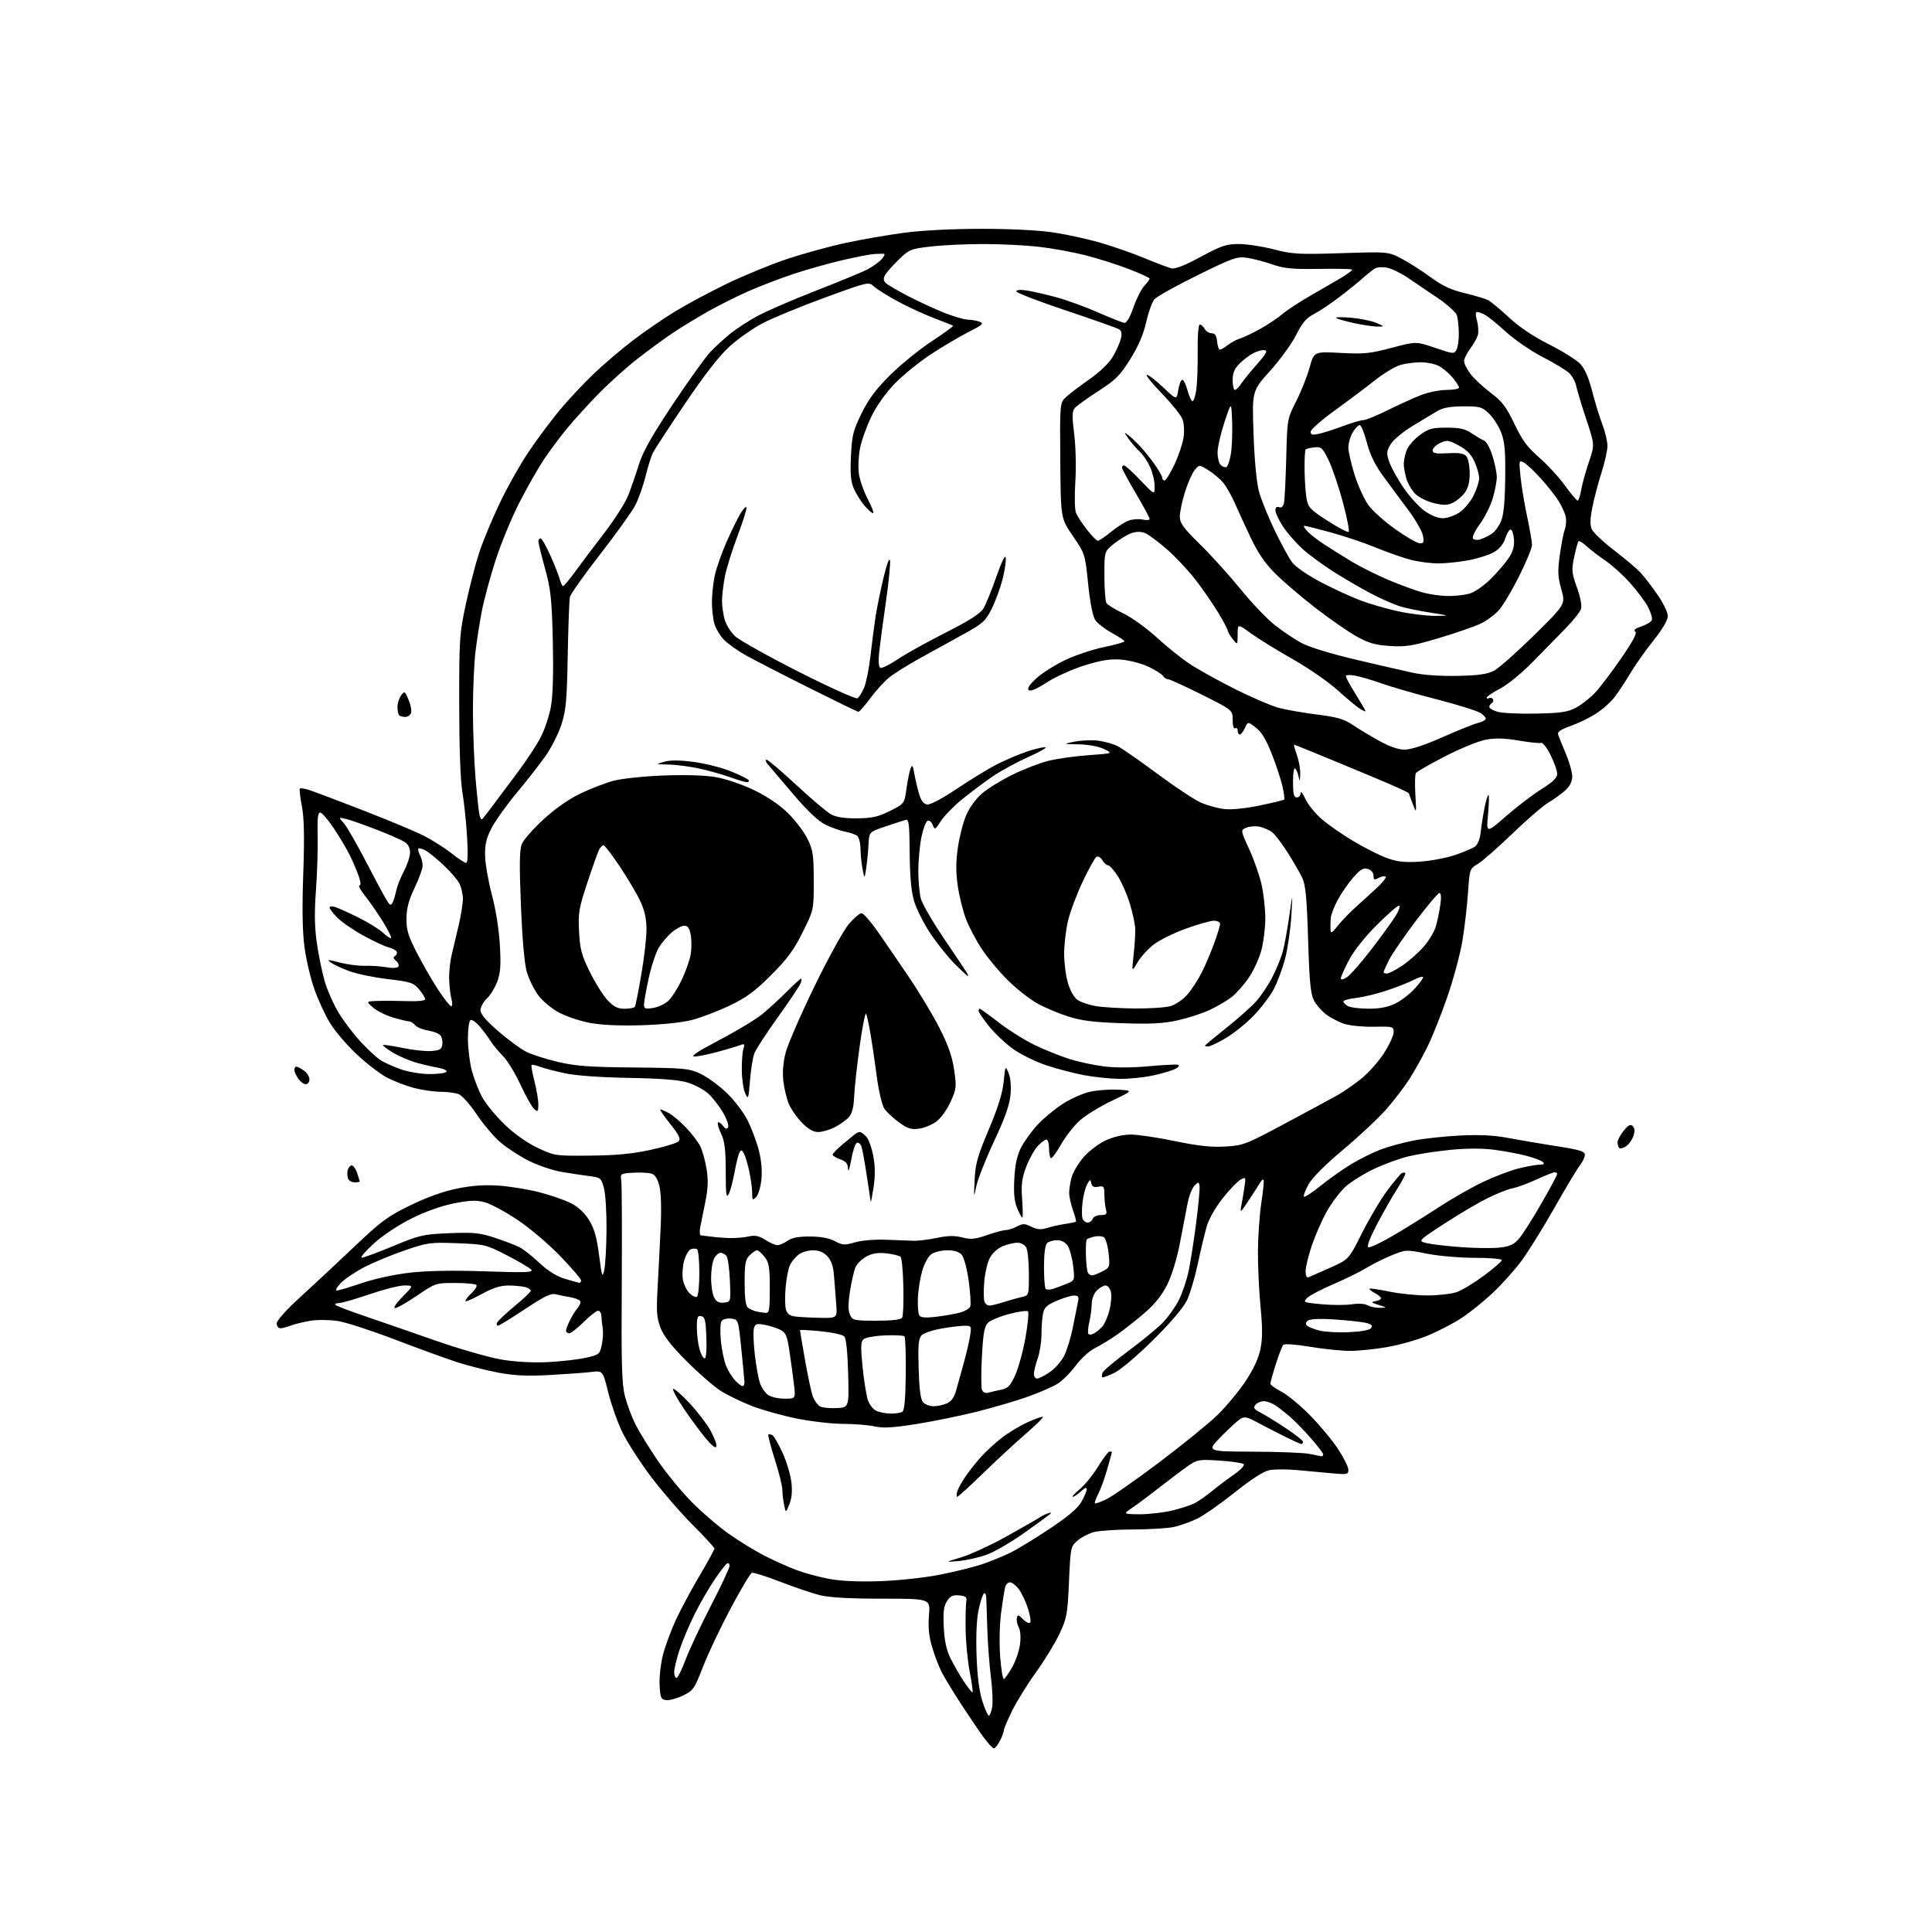 <?xml version="1.0" encoding="UTF-8" standalone="no"?>
<svg 
  version="1.1" 
  xmlns="http://www.w3.org/2000/svg" 
  xmlns:xlink="http://www.w3.org/1999/xlink" 
  xmlns:svg="http://www.w3.org/2000/svg"
  xmlns:rdf="http://www.w3.org/1999/02/22-rdf-syntax-ns#"
  xmlns:cc="http://creativecommons.org/ns#"
  xmlns:dc="http://purl.org/dc/elements/1.1/"
  viewBox="0 0 768 768"
  width="768"
  height="768"
>
<style>svg {background-color: white; }</style>"
<path stroke="none" fill="black" fill-rule="evenodd" d="M395.06,695.00C394.57,695.00 392.62,692.86 390.74,690.25C388.85,687.64 384.82,681.67 381.78,677.00C378.74,672.33 375.34,666.69 374.22,664.47C373.10,662.25 371.41,657.78 370.46,654.52C369.25,650.34 368.90,646.69 369.29,642.05C369.84,635.50 369.84,635.50 350.67,635.50C337.82,635.50 329.69,635.05 326.00,634.13C322.98,633.38 315.88,630.98 310.24,628.80C304.60,626.62 299.48,625.01 298.88,625.21C298.27,625.41 294.46,631.82 290.40,639.45C286.35,647.07 281.41,657.50 279.43,662.61C276.04,671.37 275.58,672.03 271.45,674.03C269.04,675.19 266.04,676.00 264.78,675.82C262.75,675.54 262.47,674.87 262.20,669.83C262.04,666.71 262.64,661.31 263.54,657.83C264.44,654.35 266.73,648.12 268.63,644.00C270.54,639.88 274.77,631.97 278.05,626.43C281.32,620.89 284.00,616.01 284.00,615.58C284.00,615.15 280.10,610.91 275.34,606.15C270.58,601.39 263.12,592.77 258.76,587.00C254.41,581.23 249.28,573.25 247.36,569.27C245.45,565.30 242.93,558.17 241.76,553.44C239.63,544.83 239.63,544.83 235.07,545.38C232.55,545.69 225.10,546.23 218.50,546.59C209.44,547.07 204.42,546.84 198.00,545.63C193.32,544.75 185.90,542.85 181.50,541.41C177.10,539.98 166.02,535.94 156.87,532.44C147.73,528.95 137.60,525.66 134.37,525.14C131.10,524.62 126.29,524.56 123.50,525.02C120.75,525.46 117.23,526.32 115.68,526.91C114.14,527.51 112.22,528.00 111.43,528.00C110.65,528.00 110.00,527.14 110.00,526.08C110.00,524.94 113.69,520.80 119.14,515.83C124.17,511.25 133.84,502.22 140.63,495.77C151.60,485.36 154.12,483.49 163.24,479.07C169.93,475.83 176.45,473.51 181.96,472.42C187.88,471.24 192.84,470.91 198.46,471.32C202.88,471.64 210.10,472.83 214.50,473.96C218.90,475.09 224.52,477.05 226.99,478.31C229.93,479.82 232.42,482.14 234.20,485.05C236.25,488.39 237.23,491.88 238.15,499.00C239.23,507.42 239.46,508.10 240.18,505.00C240.63,503.07 241.04,495.87 241.10,488.99C241.16,482.11 240.70,474.60 240.08,472.30C239.00,468.27 238.77,468.09 234.23,467.51C231.63,467.18 226.62,466.42 223.10,465.82C219.58,465.21 213.73,463.22 210.10,461.38C206.47,459.55 201.39,456.23 198.81,454.00C196.23,451.77 192.01,446.77 189.43,442.90C186.86,439.03 183.65,435.44 182.31,434.93C180.97,434.42 177.74,434.00 175.14,434.00C172.55,434.00 167.77,433.31 164.53,432.47C161.30,431.62 156.38,429.71 153.59,428.22C150.81,426.72 145.38,422.51 141.52,418.84C137.66,415.18 132.96,409.63 131.08,406.51C129.19,403.39 126.44,397.38 124.95,393.17C123.46,388.95 121.70,381.45 121.04,376.50C120.22,370.32 120.06,361.18 120.55,347.34C121.06,332.73 120.91,325.34 120.01,320.54C119.32,316.89 118.95,313.71 119.19,313.47C119.44,313.23 120.95,313.44 122.57,313.93C124.18,314.42 133.74,318.02 143.81,321.93C153.88,325.83 164.90,330.43 168.31,332.14C171.71,333.86 176.70,337.00 179.38,339.13C182.06,341.26 184.72,343.00 185.28,343.00C185.95,343.00 186.08,339.40 185.66,332.50C185.31,326.73 184.46,318.74 183.79,314.75C183.02,310.23 182.55,297.14 182.54,280.00C182.52,253.85 182.65,251.88 185.22,239.99C186.70,233.11 189.10,223.89 190.55,219.49C191.99,215.10 195.62,206.37 198.61,200.09C201.59,193.82 206.79,184.59 210.15,179.59C213.52,174.59 219.09,167.11 222.54,162.97C225.99,158.82 232.13,152.28 236.18,148.43C240.24,144.58 247.24,138.62 251.75,135.19C256.26,131.76 263.67,126.67 268.22,123.89C272.78,121.10 282.01,116.15 288.74,112.88C295.47,109.61 306.28,105.17 312.74,103.00C319.21,100.84 329.70,97.95 336.04,96.58C342.39,95.21 352.96,93.38 359.54,92.51C366.86,91.55 378.87,90.95 390.50,90.96C402.09,90.97 413.21,91.54 419.00,92.44C424.23,93.24 432.55,95.07 437.50,96.51C442.45,97.94 450.32,100.70 455.00,102.64C459.68,104.57 464.48,106.39 465.68,106.68C467.13,107.03 471.05,105.49 477.31,102.10C485.52,97.66 487.49,97.00 492.46,97.00C495.60,97.00 501.84,97.95 506.33,99.12C513.75,101.04 516.23,101.18 533.20,100.64C551.89,100.05 551.89,100.05 557.20,102.84C560.11,104.38 565.29,107.69 568.70,110.20C573.31,113.59 576.76,115.21 582.20,116.52C586.21,117.48 590.40,118.73 591.50,119.29C592.60,119.84 596.34,122.94 599.81,126.17C603.91,129.99 609.51,133.75 615.81,136.92C621.14,139.61 626.70,143.09 628.18,144.65C629.96,146.55 631.54,150.17 632.91,155.50C634.03,159.90 635.87,165.87 636.98,168.76C638.09,171.65 638.99,175.48 638.99,177.26C638.98,179.04 637.90,183.88 636.58,188.00C635.27,192.12 633.64,198.33 632.96,201.80C632.06,206.37 632.02,208.74 632.80,210.45C633.39,211.75 637.39,215.50 641.69,218.80C645.98,222.09 650.69,226.07 652.15,227.64C653.60,229.21 656.64,233.16 658.90,236.42C661.15,239.67 662.99,243.49 662.98,244.92C662.97,246.54 660.84,250.15 657.23,254.67C654.08,258.61 649.95,264.46 648.05,267.67C646.15,270.88 643.34,275.14 641.80,277.15C640.26,279.15 636.86,282.15 634.25,283.80C631.64,285.45 627.11,287.64 624.20,288.65C620.41,289.97 619.03,290.93 619.37,292.00C619.63,292.82 620.99,296.20 622.40,299.50C623.80,302.80 624.96,306.88 624.98,308.56C624.99,310.64 624.12,312.44 622.25,314.15C620.74,315.54 617.70,317.75 615.50,319.05C613.30,320.36 606.77,325.98 601.00,331.56C595.23,337.13 589.09,342.50 587.36,343.50C584.27,345.27 584.20,345.47 583.55,354.90C583.19,360.18 582.19,368.77 581.33,374.00C580.47,379.23 577.74,389.35 575.26,396.50C572.78,403.65 569.17,412.65 567.24,416.50C565.31,420.35 562.15,425.98 560.22,429.00C558.29,432.02 554.19,437.38 551.11,440.91C548.02,444.43 540.33,451.65 534.00,456.95C526.74,463.03 521.63,468.16 520.14,470.85C518.85,473.20 518.04,475.37 518.35,475.69C518.67,476.00 521.63,474.06 524.94,471.38C528.26,468.69 533.75,464.82 537.15,462.76C540.55,460.70 545.84,458.08 548.91,456.92C551.99,455.77 557.88,454.17 562.00,453.37C566.12,452.57 574.45,451.68 580.50,451.38C588.37,450.99 593.92,451.29 600.00,452.44C604.67,453.32 613.34,454.79 619.25,455.70C627.98,457.06 630.00,457.69 630.00,459.05C630.00,459.98 629.13,461.84 628.06,463.19C627.00,464.55 622.44,472.15 617.94,480.08C613.44,488.01 607.55,497.50 604.85,501.16C602.15,504.83 596.94,510.63 593.27,514.06C589.61,517.49 583.99,521.99 580.78,524.07C577.57,526.14 571.64,529.21 567.61,530.89C563.58,532.57 556.33,534.63 551.51,535.47C546.69,536.31 540.00,537.00 536.66,537.00C533.32,537.00 526.15,536.26 520.74,535.36C515.03,534.41 510.55,534.09 510.10,534.61C509.67,535.10 508.35,538.55 507.16,542.27C505.97,546.00 505.00,549.47 505.00,550.00C505.00,550.53 506.91,551.93 509.25,553.12C511.59,554.31 516.67,558.49 520.55,562.39C524.42,566.30 529.49,572.36 531.80,575.86C534.11,579.36 536.00,583.14 536.00,584.25C536.00,586.14 535.57,586.23 529.25,585.64C525.54,585.29 519.29,584.71 515.38,584.36C511.46,584.02 506.64,584.03 504.66,584.40C502.30,584.85 497.57,587.88 490.73,593.34C485.04,597.88 478.29,602.58 475.74,603.78C473.18,604.99 469.15,606.42 466.79,606.96C464.43,607.51 457.10,607.96 450.50,607.98C443.90,608.00 436.81,608.48 434.75,609.05C432.69,609.62 429.78,611.15 428.28,612.44C425.62,614.72 425.54,615.12 424.94,628.73C424.38,641.63 424.10,643.20 421.19,649.40C419.46,653.10 415.27,659.97 411.88,664.67C408.48,669.37 404.20,676.28 402.35,680.03C400.51,683.77 399.00,687.34 399.00,687.96C399.00,688.59 398.31,690.43 397.47,692.05C396.64,693.67 395.55,695.00 395.06,695.00zM393.07,682.00C393.46,682.00 394.05,680.53 394.39,678.73C394.73,676.94 394.52,671.65 393.93,666.98C393.34,662.32 392.69,653.77 392.49,648.00C392.29,642.23 392.09,636.46 392.06,635.19C392.03,633.92 391.61,633.12 391.14,633.41C390.67,633.70 389.72,636.63 389.02,639.91C388.21,643.70 387.92,650.35 388.20,658.19C388.50,666.35 389.28,672.44 390.51,676.25C391.53,679.41 392.68,682.00 393.07,682.00zM386.61,672.72C386.81,672.52 386.29,668.79 385.45,664.43C384.62,660.07 383.89,652.45 383.84,647.50C383.79,642.55 383.92,637.60 384.12,636.50C384.43,634.88 383.89,634.44 381.31,634.19C378.81,633.95 377.77,634.43 376.46,636.43C375.16,638.41 374.87,640.71 375.16,646.74C375.42,652.17 376.21,655.88 377.79,659.11C379.03,661.65 381.44,665.83 383.15,668.41C384.85,670.98 386.41,672.92 386.61,672.72zM399.12,667.42C399.59,667.13 401.06,665.01 402.38,662.70C403.70,660.39 405.08,656.38 405.45,653.79C405.85,650.93 405.67,648.25 404.99,646.99C404.38,645.84 404.02,644.14 404.20,643.21C404.48,641.73 404.80,641.80 406.73,643.73C407.98,644.98 409.19,645.50 409.54,644.94C409.87,644.40 409.41,641.74 408.51,639.03C407.61,636.33 405.97,632.96 404.87,631.56C403.76,630.15 402.24,629.00 401.49,629.00C400.75,629.00 399.90,629.79 399.62,630.75C399.33,631.71 398.60,636.24 397.99,640.81C397.35,645.66 397.18,653.04 397.58,658.54C397.96,663.71 398.65,667.71 399.12,667.42zM268.91,667.00C269.41,667.00 271.04,663.74 272.53,659.75C274.02,655.76 278.56,646.09 282.62,638.26C286.68,630.42 290.00,623.31 290.00,622.45C290.00,621.59 289.55,621.16 289.00,621.50C288.44,621.84 286.18,624.79 283.97,628.04C281.76,631.30 278.21,637.46 276.08,641.73C273.95,646.00 271.26,652.39 270.10,655.92C268.95,659.44 268.00,663.38 268.00,664.67C268.00,665.95 268.41,667.00 268.91,667.00zM349.50,628.55C356.99,628.31 367.15,627.22 373.48,625.99C379.51,624.81 387.16,622.91 390.48,621.78C393.79,620.65 398.75,618.63 401.50,617.29C404.25,615.95 411.29,611.67 417.15,607.77C424.64,602.80 428.42,599.59 429.90,596.96C431.06,594.91 432.00,592.65 432.00,591.94C432.00,591.14 431.12,591.48 429.69,592.83C428.41,594.02 426.96,595.00 426.46,595.00C425.96,595.00 427.20,593.64 429.22,591.97C431.23,590.31 434.52,586.26 436.52,582.97C438.51,579.69 440.56,577.00 441.07,577.00C441.58,577.00 442.00,577.11 442.00,577.25C442.00,577.39 441.16,580.46 440.13,584.06C439.10,587.66 437.49,592.09 436.55,593.90C435.62,595.71 435.03,597.37 435.25,597.59C435.47,597.81 437.54,597.07 439.84,595.96C442.15,594.85 451.57,588.26 460.77,581.33C469.97,574.40 480.35,565.97 483.83,562.61C487.31,559.25 492.34,553.22 495.01,549.22C498.22,544.42 500.26,540.04 501.03,536.36C501.89,532.21 501.91,527.92 501.09,519.59C500.49,513.43 500.02,503.47 500.05,497.45C500.08,491.43 500.70,482.68 501.42,478.00C502.13,473.32 502.53,469.28 502.29,469.01C502.05,468.74 501.46,469.19 500.99,470.01C500.51,470.83 498.49,473.98 496.49,477.00C492.96,482.33 492.87,482.39 493.50,479.00C493.86,477.07 494.41,473.76 494.72,471.64C495.27,467.93 495.21,467.82 493.14,468.92C491.96,469.56 488.77,472.87 486.07,476.29C483.19,479.92 480.54,484.58 479.70,487.50C478.90,490.25 477.30,496.96 476.14,502.40C474.98,507.85 473.04,514.38 471.83,516.90C470.49,519.72 465.36,525.76 458.57,532.50C452.35,538.68 445.54,544.47 443.03,545.71C440.58,546.91 438.39,547.72 438.16,547.49C437.94,547.27 438.00,546.44 438.31,545.64C438.61,544.85 443.23,540.96 448.57,537.00C453.91,533.04 460.02,528.02 462.15,525.85C464.27,523.68 467.17,519.62 468.59,516.83C470.00,514.04 471.78,508.77 472.53,505.13C473.28,501.48 474.64,492.78 475.53,485.79C476.43,478.79 477.01,472.30 476.83,471.36C476.52,469.75 476.39,469.75 474.82,471.32C473.90,472.24 472.67,475.36 472.10,478.25C471.52,481.14 470.16,488.19 469.08,493.92C467.91,500.11 465.88,506.84 464.07,510.50C462.01,514.69 459.19,518.27 455.27,521.67C452.10,524.42 447.25,528.27 444.50,530.22C441.75,532.17 437.64,534.70 435.36,535.84C433.00,537.03 429.66,540.06 427.57,542.91C425.55,545.65 422.32,548.87 420.39,550.07C418.45,551.27 413.18,553.56 408.68,555.17C404.18,556.78 395.10,559.46 388.50,561.12C381.90,562.78 370.99,565.01 364.27,566.08C354.96,567.55 351.01,567.78 347.77,567.03C345.42,566.49 339.84,566.04 335.36,566.02C330.88,566.01 322.57,565.07 316.90,563.93C311.22,562.79 303.17,560.55 299.00,558.94C294.83,557.33 289.22,554.62 286.55,552.93C283.87,551.23 277.78,545.94 273.01,541.17C266.93,535.09 263.82,531.10 262.56,527.81C261.06,523.87 260.88,521.32 261.41,511.81C261.76,505.59 262.30,494.86 262.62,487.96C262.98,479.96 262.78,473.90 262.06,471.22C261.24,468.19 260.30,466.86 258.65,466.45C257.39,466.13 254.15,466.02 251.43,466.19C246.78,466.48 246.53,466.64 246.95,469.00C247.20,470.38 247.29,488.96 247.16,510.30C246.95,542.35 247.17,550.13 248.43,555.03C249.27,558.30 251.15,563.34 252.61,566.23C254.07,569.13 258.02,575.55 261.38,580.50C264.75,585.45 270.88,592.92 275.00,597.09C279.12,601.27 285.88,607.04 290.00,609.93C294.12,612.82 300.54,616.72 304.26,618.61C307.98,620.49 313.54,622.98 316.63,624.13C319.71,625.29 325.44,626.84 329.36,627.59C334.03,628.49 340.99,628.82 349.50,628.55zM381.23,620.51C375.50,621.03 375.50,621.03 382.16,619.04C385.82,617.95 394.15,614.08 400.66,610.44C407.17,606.80 412.95,603.48 413.50,603.06C414.05,602.65 415.40,601.99 416.50,601.60C417.73,601.16 418.12,601.23 417.50,601.80C416.95,602.30 412.34,605.67 407.25,609.29C402.16,612.90 395.51,616.79 392.48,617.92C389.44,619.06 384.38,620.22 381.23,620.51zM453.00,601.95C456.57,601.96 462.33,601.30 465.80,600.49C469.26,599.67 473.35,598.35 474.88,597.56C476.41,596.77 479.47,594.63 481.68,592.81C483.89,590.99 487.85,588.01 490.48,586.18C493.15,584.33 494.87,582.49 494.38,582.02C493.90,581.56 489.61,580.92 484.86,580.61C476.89,580.08 475.95,580.23 472.70,582.43C470.76,583.75 465.81,587.45 461.70,590.66C457.59,593.87 453.23,597.17 452.02,598.00C450.80,598.83 449.06,600.05 448.15,600.72C446.79,601.72 447.65,601.94 453.00,601.95zM313.78,598.00C312.35,601.50 312.35,601.50 311.68,598.12C311.30,596.27 311.00,593.57 310.99,592.12C310.99,590.68 309.64,585.27 307.98,580.09C306.33,574.92 305.18,570.49 305.42,570.24C305.67,570.00 306.40,570.13 307.06,570.54C307.71,570.94 309.54,574.11 311.11,577.58C312.68,581.05 314.25,586.28 314.59,589.19C315.01,592.79 314.75,595.63 313.78,598.00zM380.52,595.00C380.16,595.00 380.18,593.99 380.57,592.75C380.96,591.51 382.54,588.70 384.09,586.50C385.64,584.30 388.39,580.87 390.20,578.88C392.02,576.89 395.56,573.64 398.07,571.66C400.58,569.68 405.22,566.87 408.38,565.42C411.54,563.98 414.33,563.00 414.58,563.24C414.82,563.49 411.75,566.51 407.76,569.96C403.77,573.40 396.15,580.45 390.83,585.61C385.52,590.78 380.87,595.00 380.52,595.00zM525.25,578.89C525.66,578.95 526.00,578.62 526.00,578.16C526.00,577.69 523.80,574.79 521.10,571.72C518.41,568.64 514.70,564.83 512.85,563.24C511.01,561.65 508.39,559.60 507.03,558.68C505.67,557.76 503.59,557.00 502.40,557.00C501.21,557.00 499.71,557.65 499.05,558.44C498.08,559.61 498.46,560.19 501.16,561.58C502.97,562.52 507.50,565.31 511.23,567.79C514.95,570.27 518.00,572.68 518.00,573.15C518.00,573.62 517.66,574.00 517.25,573.99C516.84,573.99 513.12,572.27 509.00,570.18C504.88,568.09 500.05,565.59 498.29,564.63C495.97,563.38 494.57,563.16 493.29,563.87C492.30,564.41 488.81,567.59 485.53,570.93C479.56,577.00 479.56,577.00 498.03,577.06C508.19,577.09 518.30,577.49 520.50,577.94C522.70,578.40 524.84,578.82 525.25,578.89zM284.78,574.89C284.59,575.89 283.26,574.96 280.79,572.06C278.75,569.68 274.80,564.36 272.01,560.23C269.22,556.10 267.22,552.45 267.56,552.11C267.90,551.78 270.76,554.24 273.92,557.59C277.07,560.94 280.87,565.87 282.36,568.53C283.85,571.20 284.94,574.06 284.78,574.89zM354.00,561.92C355.93,561.95 358.04,561.63 358.70,561.21C359.53,560.68 359.95,556.04 360.05,546.16C360.14,538.30 359.91,531.57 359.54,531.21C359.17,530.84 355.64,530.68 351.69,530.85C347.68,531.02 343.92,531.72 343.20,532.42C342.16,533.42 342.10,535.71 342.91,543.59C343.47,549.04 344.42,554.90 345.02,556.62C345.62,558.34 347.09,560.22 348.30,560.80C349.51,561.39 352.07,561.89 354.00,561.92zM332.50,559.74C337.50,559.50 337.50,559.50 337.15,546.00C336.92,537.39 336.36,532.04 335.61,531.24C334.95,530.55 330.72,529.63 326.21,529.19C321.69,528.76 318.00,528.56 318.00,528.75C318.00,528.94 318.92,534.36 320.04,540.80C321.17,547.23 322.57,553.75 323.17,555.27C323.77,556.80 324.99,558.48 325.88,559.02C326.77,559.55 329.75,559.88 332.50,559.74zM371.08,559.00C372.63,559.00 375.06,558.48 376.46,557.84C378.22,557.04 379.36,555.39 380.12,552.59C380.72,550.34 382.04,545.58 383.06,542.00C384.07,538.42 385.21,533.59 385.58,531.25C386.24,527.10 386.19,527.00 383.46,527.00C381.92,527.00 377.80,527.50 374.29,528.11C370.79,528.72 367.23,529.91 366.38,530.76C365.13,532.02 364.90,534.48 365.17,544.00C365.40,552.03 365.93,556.22 366.87,557.35C367.63,558.26 369.52,559.00 371.08,559.00zM311.86,556.00C316.28,556.00 316.28,556.00 315.62,550.41C315.26,547.34 314.46,541.47 313.85,537.37C312.89,530.87 312.41,529.75 310.12,528.59C308.68,527.86 305.87,526.97 303.87,526.61C300.72,526.04 300.17,526.24 299.68,528.11C299.37,529.30 299.53,533.88 300.03,538.29C300.54,542.70 301.44,547.82 302.05,549.65C302.66,551.49 304.12,553.67 305.30,554.50C306.48,555.32 309.43,556.00 311.86,556.00zM392.75,553.64C393.71,553.37 396.01,552.84 397.85,552.47C400.68,551.90 401.57,550.99 403.56,546.65C404.85,543.82 406.69,537.12 407.64,531.76C408.58,526.41 409.03,521.70 408.63,521.29C408.22,520.89 404.88,521.35 401.20,522.32C397.51,523.28 393.70,524.87 392.72,525.84C391.31,527.24 390.82,529.99 390.33,539.20C389.98,545.57 389.99,551.54 390.35,552.46C390.73,553.47 391.69,553.94 392.75,553.64zM295.17,551.00C295.63,551.00 295.97,550.21 295.92,549.25C295.88,548.29 295.32,542.33 294.67,536.00C293.48,524.50 293.48,524.50 290.60,524.17C288.98,523.98 287.33,524.42 286.82,525.17C286.33,525.90 286.21,529.42 286.56,533.00C286.91,536.58 287.85,541.07 288.65,542.99C289.44,544.90 291.05,547.49 292.22,548.74C293.39,549.98 294.72,551.00 295.17,551.00zM412.27,548.00C412.97,548.00 415.21,546.86 417.26,545.47C419.32,544.07 421.91,541.14 423.02,538.96C424.13,536.78 425.73,531.50 426.56,527.24C427.40,522.98 428.30,518.49 428.56,517.25C428.94,515.48 428.59,515.00 426.95,515.00C425.81,515.00 422.70,515.93 420.05,517.08C416.14,518.76 415.10,519.73 414.61,522.20C414.27,523.88 414.00,527.61 414.00,530.50C414.00,533.39 413.32,537.66 412.50,540.00C411.68,542.34 411.00,545.09 411.00,546.13C411.00,547.16 411.57,548.00 412.27,548.00zM218.00,541.45C223.22,541.18 229.96,540.40 232.96,539.72C238.18,538.53 238.45,538.31 239.22,534.59C239.67,532.46 239.83,529.54 239.60,528.10C239.36,526.67 239.13,524.49 239.08,523.25C239.04,522.01 238.44,521.01 237.75,521.03C237.06,521.05 234.48,523.08 232.01,525.53C229.55,527.99 226.96,530.00 226.26,530.00C225.57,530.00 225.00,529.53 225.00,528.95C225.00,528.37 225.73,526.46 226.62,524.70C227.51,522.94 228.91,520.74 229.72,519.81C230.53,518.89 230.93,517.70 230.61,517.17C230.28,516.65 228.55,515.98 226.76,515.68C224.97,515.39 222.38,514.86 221.00,514.51C219.01,514.00 216.48,515.22 208.62,520.44C203.19,524.05 198.37,527.00 197.91,527.00C197.44,527.00 197.31,526.44 197.61,525.75C197.92,525.06 201.05,522.11 204.58,519.19C208.11,516.27 211.00,513.51 211.00,513.06C211.00,512.60 209.99,511.96 208.75,511.63C207.51,511.30 204.51,511.02 202.08,511.01C198.90,511.00 195.89,511.97 191.33,514.48C187.85,516.40 185.00,517.60 185.00,517.16C185.00,516.71 186.11,515.30 187.47,514.03C188.83,512.75 189.70,511.32 189.41,510.85C189.12,510.38 185.34,510.00 181.02,510.00C173.23,510.00 173.09,510.05 165.83,514.99C161.80,517.74 157.84,519.99 157.04,519.99C156.21,520.00 157.47,518.08 160.00,515.50C164.42,511.00 164.42,511.00 160.72,511.00C158.69,511.00 152.46,512.58 146.86,514.50C141.27,516.42 135.78,518.00 134.68,518.00C133.57,518.00 133.00,518.34 133.41,518.75C133.82,519.16 138.96,521.13 144.83,523.12C150.70,525.11 163.41,529.51 173.07,532.89C182.86,536.31 194.59,539.67 199.57,540.49C205.13,541.39 212.08,541.76 218.00,541.45zM280.09,540.00C280.69,540.00 280.97,536.75 280.79,531.76C280.55,524.85 280.22,523.47 278.75,523.19C277.28,522.91 277.00,523.62 277.01,527.68C277.01,530.33 277.48,534.19 278.05,536.25C278.63,538.31 279.54,540.00 280.09,540.00zM434.82,530.10C435.76,529.59 437.27,528.36 438.19,527.34C439.10,526.33 440.38,523.37 441.04,520.77C441.69,518.17 441.94,514.91 441.59,513.52C441.25,512.13 440.30,511.00 439.48,511.00C438.67,511.00 437.10,511.90 436.00,513.00C434.84,514.16 433.99,516.36 433.98,518.25C433.96,520.04 433.54,523.28 433.04,525.44C432.53,527.61 432.35,529.75 432.62,530.20C432.90,530.64 433.89,530.60 434.82,530.10zM536.39,529.55C541.54,529.30 544.56,528.71 545.11,527.84C545.71,526.86 545.06,526.31 542.72,525.81C540.95,525.43 535.45,524.84 530.50,524.50C525.02,524.13 520.92,524.29 520.01,524.91C519.01,525.59 518.85,526.25 519.53,526.93C520.08,527.48 522.33,528.38 524.52,528.93C526.71,529.48 532.05,529.76 536.39,529.55zM348.42,525.00C354.63,525.00 358.13,524.59 358.61,523.81C359.02,523.16 359.24,517.65 359.10,511.56C358.97,505.48 358.48,500.11 358.02,499.64C357.55,499.16 355.04,498.53 352.44,498.24C349.03,497.86 346.80,498.19 344.47,499.45C342.69,500.40 340.73,502.29 340.12,503.64C339.51,504.98 338.51,509.28 337.90,513.18C337.12,518.26 337.11,520.94 337.88,522.64C338.90,524.88 339.44,525.00 348.42,525.00zM325.68,523.85C332.86,524.00 332.86,524.00 332.40,518.25C332.15,515.09 331.76,510.08 331.53,507.13C331.24,503.35 330.46,501.05 328.89,499.38C327.33,497.72 325.57,497.01 323.08,497.02C321.11,497.03 318.54,497.82 317.37,498.77C316.19,499.72 314.71,501.51 314.08,502.76C313.44,504.00 312.66,507.89 312.33,511.40C312.00,514.91 312.02,518.93 312.37,520.33C312.82,522.11 313.82,522.99 315.75,523.28C317.26,523.51 321.73,523.77 325.68,523.85zM371.85,523.47C374.96,523.11 379.21,522.39 381.30,521.86C383.39,521.33 385.37,520.21 385.69,519.36C386.01,518.52 385.73,513.93 385.07,509.16C384.37,504.19 383.18,499.75 382.27,498.75C381.25,497.62 379.22,497.00 376.57,497.00C374.30,497.00 371.45,497.70 370.24,498.55C368.96,499.44 367.41,502.28 366.56,505.30C365.75,508.16 364.99,513.00 364.87,516.06C364.75,519.12 365.00,522.19 365.42,522.87C365.97,523.76 367.82,523.93 371.85,523.47zM304.25,521.88C305.81,521.99 306.00,520.91 306.00,512.13C306.00,503.67 305.71,501.90 303.93,499.63C302.79,498.19 301.44,497.00 300.93,497.00C300.42,497.00 299.10,497.90 298.00,499.00C296.30,500.70 296.00,502.33 296.00,509.88C296.00,515.77 296.42,519.10 297.25,519.77C297.94,520.33 299.40,521.01 300.50,521.28C301.60,521.55 303.29,521.82 304.25,521.88zM548.50,519.88C551.50,519.82 551.50,519.82 548.00,518.72C545.01,517.79 544.83,517.57 546.75,517.24C547.99,517.03 549.00,516.52 549.00,516.10C549.00,515.68 547.88,514.74 546.50,514.00C545.13,513.27 544.18,512.49 544.40,512.27C544.61,512.05 548.19,512.58 552.35,513.44C556.51,514.30 563.42,514.98 567.71,514.96C571.99,514.93 577.16,514.32 579.19,513.59C581.22,512.87 586.06,509.92 589.94,507.04C593.82,504.17 597.00,501.40 597.00,500.91C597.00,500.41 592.16,500.00 586.25,500.00C580.27,500.00 571.80,499.27 567.17,498.35C558.90,496.71 558.81,496.71 553.17,499.03C550.05,500.31 545.48,502.60 543.00,504.11C540.52,505.63 534.67,508.49 530.00,510.49C525.33,512.48 520.67,514.93 519.65,515.93C517.87,517.69 518.04,517.77 525.31,518.45C529.43,518.84 534.83,518.85 537.31,518.48C539.98,518.08 542.57,518.24 543.66,518.87C544.67,519.46 546.85,519.91 548.50,519.88zM393.29,519.00C394.03,519.00 396.64,518.36 399.07,517.58C401.51,516.80 404.74,515.90 406.25,515.56C408.99,514.96 409.00,514.93 409.00,506.42C409.00,501.71 408.53,497.00 407.96,495.93C407.37,494.81 405.88,494.00 404.43,494.00C403.06,494.00 400.41,494.64 398.53,495.42C396.54,496.26 394.43,498.20 393.43,500.13C392.50,501.93 391.51,506.21 391.24,509.64C390.96,513.07 391.01,516.58 391.34,517.44C391.67,518.30 392.55,519.00 393.29,519.00zM287.82,517.81C290.50,517.50 290.50,517.50 290.14,509.00C289.95,504.32 289.33,499.94 288.77,499.25C288.21,498.56 287.15,498.00 286.41,498.00C285.67,498.00 284.53,499.01 283.87,500.25C283.21,501.48 282.67,504.97 282.67,508.00C282.67,511.03 283.22,514.55 283.90,515.81C284.81,517.50 285.85,518.04 287.82,517.81zM277.04,515.48C277.57,515.15 278.00,510.89 278.00,506.00C278.00,501.11 277.59,496.87 277.09,496.56C276.59,496.25 275.47,496.27 274.60,496.60C273.73,496.93 272.53,499.03 271.93,501.26C271.33,503.49 271.12,506.85 271.47,508.72C271.82,510.58 273.00,513.00 274.09,514.09C275.18,515.18 276.51,515.80 277.04,515.48zM133.90,513.00C134.60,513.00 139.08,511.67 143.84,510.05C148.90,508.32 156.87,506.60 163.00,505.90C169.90,505.12 180.14,504.94 192.89,505.38C208.82,505.93 212.09,505.81 211.20,504.74C210.60,504.02 206.26,501.45 201.55,499.03C193.21,494.74 192.71,494.62 181.75,494.20C171.10,493.79 169.98,493.94 161.00,497.01C155.77,498.79 148.52,501.80 144.89,503.68C141.25,505.56 137.00,508.43 135.45,510.05C133.90,511.67 133.20,513.00 133.90,513.00zM418.43,512.39C419.57,512.04 422.02,511.14 423.89,510.37C427.27,508.99 427.27,508.99 426.60,503.26C426.23,500.12 425.26,496.52 424.44,495.27C423.49,493.81 421.96,493.00 420.18,493.00C418.65,493.00 416.86,493.54 416.20,494.20C415.46,494.94 415.00,498.54 415.00,503.53C415.00,508.01 415.30,511.97 415.68,512.34C416.05,512.72 417.29,512.74 418.43,512.39zM230.25,509.93C230.66,509.97 231.00,509.54 231.00,508.98C231.00,508.41 227.30,504.10 222.79,499.40C218.23,494.65 210.66,488.22 205.77,484.96C200.93,481.72 195.07,478.56 192.74,477.93C189.35,477.02 186.89,477.10 180.50,478.35C175.46,479.34 169.17,481.59 163.50,484.41C158.16,487.08 152.06,491.14 148.50,494.41C145.20,497.43 143.08,499.93 143.79,499.95C144.50,499.98 150.13,497.90 156.29,495.34C166.84,490.95 168.15,490.65 178.63,490.22C188.28,489.82 190.68,490.06 196.63,492.01C200.41,493.26 204.82,494.94 206.44,495.76C208.06,496.58 211.66,499.40 214.44,502.03C217.77,505.17 221.21,507.33 224.50,508.33C227.25,509.17 229.84,509.89 230.25,509.93zM520.25,507.70C520.94,507.41 524.80,505.71 528.84,503.90C536.17,500.63 536.17,500.63 541.47,490.06C544.38,484.25 548.88,476.69 551.46,473.26C554.04,469.83 556.60,466.75 557.14,466.41C557.69,466.08 558.35,466.02 558.62,466.29C558.89,466.56 557.47,469.35 555.47,472.48C553.47,475.61 549.79,482.06 547.31,486.80C544.47,492.24 543.23,495.58 543.96,495.82C544.59,496.03 548.80,494.07 553.31,491.45C557.81,488.84 565.94,483.80 571.37,480.25C576.79,476.70 584.89,472.05 589.37,469.92C593.84,467.79 600.18,465.37 603.46,464.53C606.74,463.69 610.54,463.00 611.91,463.00C613.66,463.00 614.09,462.69 613.34,461.94C612.76,461.36 609.76,460.22 606.67,459.42C603.58,458.61 597.78,457.54 593.78,457.03C589.18,456.44 582.82,456.46 576.50,457.09C571.00,457.63 563.58,458.78 560.00,459.64C556.42,460.50 550.20,462.77 546.17,464.68C542.13,466.59 537.06,469.76 534.88,471.72C532.71,473.69 529.37,478.10 527.45,481.52C525.53,484.95 522.85,491.04 521.48,495.05C520.12,499.07 519.00,503.67 519.00,505.28C519.00,507.24 519.42,508.04 520.25,507.70zM434.11,507.00C434.65,507.00 436.49,506.28 438.18,505.41C441.19,503.85 441.25,503.68 440.69,498.25C440.37,495.19 439.52,492.30 438.81,491.83C438.09,491.36 436.38,491.25 435.00,491.57C433.63,491.90 432.28,492.39 432.00,492.67C431.73,492.95 431.58,495.82 431.67,499.06C431.77,502.29 432.13,505.40 432.48,505.97C432.83,506.54 433.56,507.00 434.11,507.00zM596.44,495.91C600.37,495.43 601.92,494.66 604.03,492.13C605.49,490.38 609.46,484.11 612.84,478.19C616.23,472.28 619.00,467.12 619.00,466.72C619.00,466.32 618.55,466.00 618.00,466.00C617.45,466.00 614.19,467.30 610.75,468.88C607.31,470.47 603.05,472.03 601.29,472.35C599.52,472.67 595.02,474.45 591.29,476.30C587.55,478.16 579.77,482.75 574.00,486.52C563.50,493.36 563.50,493.36 567.50,494.24C569.70,494.73 576.00,495.43 581.50,495.81C587.00,496.19 593.72,496.23 596.44,495.91zM309.03,494.98C309.87,494.99 311.67,494.21 313.03,493.25C314.79,492.00 317.38,491.51 322.00,491.53C326.31,491.56 329.64,492.18 331.88,493.38C334.91,495.00 335.75,495.05 339.88,493.85C342.50,493.09 347.75,492.64 352.00,492.81C356.12,492.98 361.07,493.16 363.00,493.22C364.93,493.29 369.16,492.77 372.41,492.09C376.75,491.17 379.42,491.12 382.51,491.90C385.99,492.77 387.66,492.62 392.33,490.98C395.42,489.89 398.75,489.00 399.73,488.99C400.70,488.99 402.73,488.35 404.23,487.56C406.62,486.32 407.35,486.33 409.99,487.64C412.31,488.80 413.76,488.92 416.26,488.13C418.04,487.57 421.27,486.85 423.44,486.53C425.61,486.21 427.53,485.81 427.70,485.63C427.88,485.46 427.34,483.39 426.51,481.03C425.68,478.68 425.00,475.57 425.01,474.12C425.01,472.68 425.46,469.90 426.00,467.93C426.55,465.97 428.66,462.42 430.69,460.05C432.73,457.67 436.66,454.67 439.44,453.37C442.62,451.90 446.36,451.02 449.51,451.01C452.27,451.00 460.14,452.17 467.01,453.60C476.23,455.52 481.46,456.09 487.00,455.77C494.19,455.36 495.19,454.98 511.00,446.52C520.08,441.66 529.35,436.65 531.61,435.39C533.87,434.12 538.07,431.23 540.93,428.96C543.80,426.69 547.92,422.10 550.08,418.76C552.23,415.42 554.00,411.63 554.00,410.34C554.00,408.07 553.76,408.00 546.21,408.15C541.93,408.23 536.64,407.72 534.46,407.02C532.28,406.32 529.04,404.66 527.25,403.32C525.46,401.99 523.24,399.46 522.32,397.70C520.98,395.14 520.51,390.31 519.99,373.50C519.49,357.06 518.99,351.74 517.69,349.00C516.79,347.07 514.12,342.47 511.77,338.76C509.42,335.06 506.60,331.41 505.50,330.66C504.40,329.91 502.29,329.01 500.82,328.65C499.35,328.29 497.00,328.43 495.61,328.96C493.08,329.92 493.08,329.92 496.64,337.71C498.59,341.99 500.82,348.43 501.58,352.00C502.34,355.57 502.97,361.44 502.98,365.04C502.99,368.64 502.31,374.26 501.47,377.54C500.62,380.82 498.34,385.84 496.38,388.70C494.43,391.55 491.30,395.06 489.43,396.48C487.56,397.91 483.66,400.18 480.77,401.52C477.87,402.87 472.20,404.70 468.16,405.60C462.47,406.87 457.51,407.13 446.16,406.75C434.78,406.37 429.93,405.76 424.50,404.03C420.65,402.81 415.07,400.43 412.09,398.74C409.12,397.05 403.92,392.93 400.54,389.59C397.17,386.24 392.54,380.68 390.27,377.24C387.99,373.79 385.15,368.39 383.96,365.24C382.76,362.08 381.30,356.16 380.71,352.07C379.94,346.69 379.96,342.51 380.78,336.86C381.40,332.57 382.90,326.78 384.10,323.99C385.36,321.05 388.01,317.43 390.39,315.39C392.65,313.45 398.10,310.10 402.50,307.94C406.90,305.78 413.31,303.31 416.73,302.45C420.16,301.59 427.36,300.58 432.73,300.20C442.50,299.50 442.50,299.50 438.85,297.75C436.68,296.71 432.63,295.96 428.85,295.89C422.50,295.78 422.50,295.78 427.00,294.84C429.48,294.32 433.61,294.12 436.20,294.40C438.78,294.67 442.38,295.65 444.20,296.57C446.01,297.49 453.16,302.45 460.08,307.60C467.00,312.75 474.77,317.89 477.33,319.03C479.90,320.17 484.14,321.33 486.75,321.62C489.61,321.93 495.20,321.36 500.80,320.19C505.91,319.12 510.27,318.07 510.48,317.86C510.69,317.65 510.41,315.39 509.87,312.85C509.33,310.31 507.43,304.51 505.66,299.97C503.36,294.08 501.52,291.00 499.24,289.25C496.05,286.79 496.05,286.79 494.87,289.39C494.21,290.83 493.30,292.00 492.84,292.00C492.38,292.00 492.00,291.30 492.00,290.44C492.00,289.58 491.55,289.16 491.00,289.50C490.40,289.87 490.00,288.55 490.00,286.19C490.00,282.26 490.00,282.26 477.75,276.13C471.01,272.76 464.96,270.00 464.30,270.00C463.64,270.00 462.74,269.41 462.30,268.69C461.86,267.97 459.25,266.32 456.50,265.02C453.75,263.73 448.92,262.46 445.76,262.21C441.39,261.87 437.91,262.41 431.26,264.46C426.43,265.95 419.67,268.99 416.20,271.23C412.03,273.93 409.56,274.96 408.91,274.31C408.25,273.65 409.32,272.04 412.08,269.55C414.37,267.48 419.50,264.24 423.48,262.35C427.46,260.46 434.38,258.15 438.86,257.23C443.34,256.30 447.00,255.27 447.00,254.93C447.00,254.59 444.74,253.09 441.97,251.58C439.21,250.08 436.23,247.75 435.36,246.42C434.38,244.93 433.30,239.43 432.55,232.08C431.34,220.26 431.29,220.11 426.50,213.10C421.66,206.03 421.66,206.03 421.48,183.06C421.29,160.10 421.29,160.10 423.89,157.72C425.33,156.41 429.53,153.23 433.23,150.64C437.37,147.74 440.90,144.31 442.41,141.71C443.76,139.40 445.18,136.21 445.57,134.64C446.05,132.67 445.84,131.51 444.89,130.91C444.12,130.43 434.61,127.06 423.75,123.43C412.89,119.80 404.00,116.38 404.00,115.83C404.00,115.21 405.63,115.08 408.25,115.49C410.59,115.85 415.88,117.07 420.00,118.19C424.12,119.32 431.55,122.02 436.50,124.20C441.45,126.38 446.14,128.24 446.93,128.33C447.85,128.44 449.15,126.23 450.56,122.20C451.76,118.73 453.71,114.88 454.88,113.63C456.04,112.39 457.00,111.10 457.00,110.76C457.00,110.42 453.29,108.71 448.75,106.96C444.21,105.20 436.41,102.73 431.41,101.46C426.41,100.19 417.99,98.66 412.70,98.07C407.41,97.48 397.55,97.00 390.79,97.01C384.03,97.01 374.70,97.45 370.06,97.99C362.00,98.91 361.42,99.15 357.23,103.23C354.82,105.58 352.39,108.34 351.83,109.37C351.08,110.72 351.17,111.59 352.15,112.53C352.89,113.24 356.88,115.57 361.00,117.71C365.12,119.84 371.54,122.81 375.26,124.30C378.98,125.78 383.25,127.03 384.76,127.07C386.27,127.11 388.40,127.49 389.50,127.93C391.19,128.59 390.48,129.22 385.00,131.99C381.43,133.80 374.72,137.76 370.09,140.80C365.47,143.84 359.04,149.05 355.80,152.37C352.22,156.04 348.55,161.17 346.45,165.45C344.55,169.33 342.49,175.06 341.87,178.18C341.26,181.30 341.06,185.93 341.44,188.45C341.82,190.98 343.43,195.51 345.01,198.52C346.60,201.53 347.51,204.00 347.04,204.00C346.56,204.00 345.00,202.60 343.55,200.88C342.11,199.16 340.23,196.13 339.37,194.13C338.20,191.40 337.93,188.20 338.27,181.22C338.67,172.97 339.15,171.08 342.54,164.22C345.37,158.49 348.32,154.56 353.95,148.99C358.13,144.86 365.52,138.87 370.37,135.67C375.22,132.47 379.04,129.70 378.85,129.51C378.66,129.32 375.35,127.98 371.50,126.54C367.65,125.09 361.12,122.09 357.00,119.87C352.88,117.65 348.56,114.96 347.41,113.89C345.32,111.95 345.24,111.97 327.76,118.36C318.11,121.89 307.05,126.44 303.19,128.47C299.32,130.50 293.42,134.64 290.07,137.67C285.99,141.37 280.16,148.84 272.40,160.32C266.03,169.75 260.25,178.60 259.55,179.98C258.86,181.37 257.54,185.59 256.61,189.36C255.68,193.13 253.84,198.31 252.52,200.86C251.20,203.41 244.91,212.19 238.55,220.36C232.19,228.54 226.78,236.19 226.53,237.36C226.28,238.54 225.90,248.95 225.68,260.50C225.35,278.50 224.99,282.44 223.16,288.06C221.99,291.67 219.14,297.30 216.83,300.56C214.52,303.83 209.34,310.45 205.31,315.29C201.29,320.12 196.80,326.42 195.34,329.29C193.28,333.33 192.71,335.80 192.83,340.29C192.91,343.47 194.14,350.45 195.56,355.79C197.09,361.55 198.37,369.66 198.71,375.73C199.17,383.91 198.95,386.84 197.62,390.33C196.70,392.73 194.84,395.74 193.47,397.02C192.11,398.30 191.00,400.36 191.00,401.59C191.00,403.12 193.24,405.75 198.08,409.93C201.98,413.29 206.92,416.94 209.08,418.04C211.23,419.14 216.88,420.96 221.63,422.09C228.77,423.78 234.06,424.18 251.89,424.34C271.84,424.53 273.87,424.71 278.29,426.75C280.93,427.97 285.59,431.33 288.65,434.23C291.77,437.18 295.51,442.05 297.14,445.28C298.74,448.45 300.77,453.84 301.64,457.25C302.65,461.20 303.03,465.43 302.67,468.89C302.36,471.87 301.41,475.02 300.56,475.87C299.15,477.28 299.00,477.13 299.00,474.26C299.00,472.52 298.50,468.71 297.88,465.80C297.26,462.88 296.31,459.64 295.76,458.59C294.95,457.04 294.61,456.95 293.97,458.09C293.53,458.87 292.65,462.42 292.00,465.97C291.36,469.53 290.31,473.44 289.67,474.66C288.71,476.47 288.50,474.82 288.49,465.69C288.48,456.95 288.08,453.66 286.65,450.67C285.65,448.56 285.10,446.57 285.42,446.24C285.75,445.91 286.62,446.47 287.36,447.47C288.31,448.78 288.90,448.96 289.42,448.12C289.83,447.47 288.92,444.84 287.42,442.27C285.91,439.70 283.29,436.32 281.59,434.76C279.89,433.21 276.25,431.24 273.50,430.38C269.95,429.27 263.12,428.72 250.00,428.48C238.54,428.27 228.83,427.57 224.48,426.63C220.61,425.80 216.16,424.63 214.59,424.03C213.01,423.43 211.53,423.13 211.31,423.36C211.08,423.59 211.59,426.48 212.44,429.78C213.30,433.09 214.00,437.24 214.00,439.02C214.00,441.87 213.81,442.09 212.39,440.91C211.51,440.18 209.06,435.84 206.95,431.27C204.84,426.70 201.66,421.51 199.90,419.74C198.13,417.98 195.97,415.37 195.09,413.94C194.22,412.51 192.27,409.89 190.76,408.11C189.25,406.33 187.57,405.15 187.01,405.49C186.45,405.84 186.00,409.15 186.00,412.85C186.00,416.55 186.69,422.23 187.53,425.47C188.38,428.70 190.24,433.52 191.69,436.16C193.13,438.81 197.13,443.69 200.59,447.01C204.47,450.74 209.48,454.28 213.69,456.27C220.41,459.46 220.69,459.50 234.50,459.38C244.69,459.30 251.21,458.68 258.48,457.12C263.97,455.94 269.02,454.41 269.70,453.73C270.69,452.73 270.03,451.32 266.39,446.74C263.89,443.58 262.12,441.00 262.47,441.00C262.82,441.00 264.31,441.64 265.80,442.42C267.28,443.20 270.36,445.79 272.64,448.17C274.92,450.55 277.49,453.90 278.35,455.62C279.21,457.33 280.34,461.41 280.87,464.68C281.58,469.09 281.46,472.41 280.42,477.56C279.64,481.38 278.72,485.96 278.37,487.75C278.02,489.54 278.13,491.03 278.62,491.08C279.10,491.12 281.07,491.36 283.00,491.62C284.93,491.88 288.30,492.11 290.50,492.15C292.70,492.18 295.95,491.88 297.73,491.49C300.17,490.95 301.76,491.29 304.23,492.87C306.03,494.02 308.19,494.97 309.03,494.98zM432.36,486.00C433.15,486.00 434.05,485.32 434.36,484.50C434.68,483.68 436.13,483.00 437.59,483.00C439.84,483.00 440.14,482.67 439.63,480.75C439.30,479.51 439.02,476.87 439.01,474.89C439.00,471.62 438.77,471.32 436.59,471.74C434.83,472.07 434.08,471.70 433.80,470.35C433.45,468.68 433.29,468.72 432.16,470.78C431.46,472.03 430.64,475.27 430.32,477.96C430.00,480.66 430.01,483.58 430.34,484.44C430.67,485.30 431.58,486.00 432.36,486.00zM406.37,484.00C406.11,484.00 405.20,482.32 404.34,480.26C403.20,477.54 402.89,474.34 403.21,468.51C403.53,462.83 404.31,459.23 405.90,456.15C407.13,453.76 410.02,449.75 412.32,447.24C414.62,444.73 419.12,440.97 422.32,438.89C425.52,436.81 430.47,434.60 433.32,433.98C436.17,433.35 441.20,432.99 444.50,433.17C450.50,433.50 450.50,433.50 441.91,437.61C437.18,439.87 431.43,443.42 429.14,445.49C426.85,447.57 423.48,451.91 421.66,455.14C419.84,458.37 418.04,460.71 417.67,460.34C417.30,459.97 417.00,458.17 417.00,456.33C417.00,454.50 416.53,453.00 415.95,453.00C415.38,453.00 413.81,454.18 412.48,455.61C411.15,457.05 409.10,460.77 407.92,463.86C406.20,468.42 405.89,470.88 406.32,476.75C406.61,480.74 406.63,484.00 406.37,484.00zM347.25,472.00C346.70,475.57 346.20,478.16 346.13,477.74C346.06,477.33 345.33,472.55 344.52,467.12C343.70,461.70 342.75,456.51 342.40,455.59C342.04,454.67 341.25,454.08 340.63,454.28C340.01,454.48 338.99,457.54 338.36,461.07C337.73,464.61 337.17,466.24 337.11,464.70C337.02,462.53 336.32,461.66 334.00,460.85C332.35,460.27 331.00,459.44 331.00,459.01C331.00,458.57 332.69,456.79 334.75,455.07C336.81,453.34 339.04,451.50 339.71,450.97C340.37,450.43 341.31,450.00 341.80,450.00C342.29,450.00 343.45,450.84 344.38,451.87C345.31,452.90 346.56,456.38 347.16,459.62C347.91,463.68 347.94,467.51 347.25,472.00zM388.10,471.54C387.10,476.36 387.08,476.28 387.43,469.00C387.72,462.65 388.58,459.59 393.05,449.00C396.72,440.30 398.52,434.53 398.98,430.00C399.62,423.62 399.66,423.56 400.91,426.50C401.69,428.32 402.00,431.70 401.70,435.10C401.35,439.18 399.57,444.23 395.17,453.64C391.84,460.76 388.66,468.81 388.10,471.54zM140.97,470.00C139.85,470.00 138.69,469.35 138.38,468.56C138.08,467.77 137.98,466.34 138.17,465.39C138.35,464.44 139.01,463.50 139.64,463.29C140.26,463.08 141.27,464.35 141.89,466.10C142.50,467.86 143.00,469.46 143.00,469.65C143.00,469.84 142.09,470.00 140.97,470.00zM646.37,455.67C645.26,456.41 644.04,456.71 643.67,456.34C643.30,455.97 643.00,454.95 643.00,454.08C643.01,453.21 644.10,451.15 645.43,449.50C647.28,447.21 648.13,446.77 649.04,447.66C649.86,448.46 649.94,449.68 649.31,451.58C648.80,453.09 647.48,454.93 646.37,455.67zM325.24,450.00C323.28,450.00 321.28,448.84 318.75,446.25C316.74,444.19 314.41,440.85 313.57,438.82C312.72,436.80 311.75,432.74 311.40,429.79C310.99,426.29 311.31,422.35 312.31,418.45C313.15,415.17 318.33,403.26 323.82,391.99C329.38,380.57 335.43,369.62 337.48,367.25C339.50,364.91 341.75,363.00 342.47,363.00C343.19,363.00 346.07,366.26 348.86,370.25C351.65,374.24 357.28,382.45 361.37,388.50C365.46,394.55 370.94,403.68 373.53,408.78C376.96,415.53 378.53,420.04 379.29,425.32C380.28,432.15 380.19,432.91 377.80,438.13C376.34,441.32 373.90,444.64 372.08,445.94C370.34,447.19 367.24,448.42 365.20,448.69C362.20,449.08 360.71,448.60 357.29,446.11C354.97,444.42 352.35,441.94 351.47,440.60C350.60,439.26 349.26,433.45 348.50,427.69C347.75,421.93 346.63,414.36 346.02,410.86C345.41,407.36 344.65,403.82 344.33,403.00C344.00,402.18 342.86,407.80 341.78,415.50C340.71,423.20 339.70,432.32 339.55,435.77C339.36,440.22 338.73,442.64 337.39,444.13C336.35,445.27 333.83,447.06 331.79,448.11C329.75,449.15 326.80,450.00 325.24,450.00zM298.14,429.46C297.54,436.91 297.42,437.24 296.24,434.64C295.54,433.10 294.93,429.01 294.88,425.55C294.83,422.09 295.11,418.23 295.51,416.98C296.12,415.04 295.95,414.80 294.37,415.41C293.34,415.81 289.36,417.00 285.52,418.07C281.68,419.13 277.41,419.99 276.02,419.98C274.32,419.97 277.56,417.83 285.98,413.41C292.85,409.81 300.49,405.20 302.96,403.18C305.43,401.16 309.82,397.14 312.70,394.25C315.59,391.36 318.18,389.00 318.45,389.00C318.72,389.00 318.66,389.79 318.32,390.75C317.98,391.71 313.96,397.73 309.37,404.13C304.79,410.52 300.53,417.05 299.91,418.63C299.28,420.21 298.48,425.08 298.14,429.46zM121.56,431.00C120.76,431.00 119.41,430.00 118.56,428.78C117.70,427.56 117.00,425.98 117.00,425.28C117.00,424.57 117.35,424.00 117.78,424.00C118.21,424.00 119.56,424.70 120.78,425.56C122.00,426.41 123.00,427.99 123.00,429.06C123.00,430.13 122.35,431.00 121.56,431.00zM445.00,428.87C441.43,428.82 435.20,428.18 431.16,427.44C427.12,426.71 420.30,424.93 416.00,423.50C411.70,422.07 405.71,419.13 402.69,416.96C399.66,414.80 395.35,410.71 393.10,407.88C390.84,405.05 389.00,402.35 389.00,401.87C389.00,401.39 389.22,401.00 389.48,401.00C389.75,401.00 393.19,403.49 397.13,406.53C401.07,409.57 407.49,413.59 411.39,415.46C415.30,417.33 421.43,419.79 425.00,420.93C428.57,422.07 434.79,423.41 438.80,423.91C443.33,424.48 450.10,424.46 456.62,423.85C462.40,423.32 467.67,423.06 468.31,423.27C468.97,423.49 468.48,424.21 467.20,424.90C465.93,425.57 461.88,426.77 458.20,427.55C454.51,428.33 448.57,428.92 445.00,428.87zM170.69,426.96C174.10,426.98 177.15,426.57 177.47,426.05C177.79,425.53 176.36,424.82 174.28,424.47C172.20,424.12 168.25,423.20 165.50,422.43C162.75,421.66 158.56,419.85 156.18,418.42C153.81,416.98 152.04,415.63 152.25,415.42C152.46,415.21 155.94,415.72 159.99,416.56C164.03,417.41 169.18,417.96 171.42,417.80C174.81,417.55 175.56,417.11 175.83,415.19C176.01,413.93 175.66,412.30 175.06,411.57C174.46,410.84 172.23,409.97 170.11,409.63C167.99,409.30 165.70,408.34 165.01,407.51C164.32,406.68 163.22,406.00 162.56,406.00C161.90,406.00 159.04,405.31 156.20,404.47C153.36,403.62 149.79,401.84 148.27,400.50C145.50,398.06 145.50,398.06 150.00,397.89C152.47,397.80 157.76,397.83 161.75,397.96C166.20,398.11 169.00,397.81 169.00,397.18C169.00,396.62 167.91,394.86 166.57,393.27C164.36,390.64 163.25,390.28 154.17,389.21C148.68,388.57 141.76,387.13 138.79,386.02C135.81,384.91 132.51,383.36 131.44,382.58C129.78,381.37 130.30,381.37 135.00,382.61C138.03,383.40 142.53,383.99 145.00,383.91C147.47,383.84 151.36,384.10 153.62,384.50C156.09,384.93 158.00,384.81 158.36,384.22C158.70,383.67 158.29,382.65 157.44,381.95C156.32,381.02 156.22,380.48 157.08,379.95C157.73,379.55 157.98,378.77 157.64,378.22C157.30,377.67 155.82,376.92 154.36,376.55C152.90,376.19 148.42,374.09 144.41,371.89C140.41,369.69 135.75,366.48 134.07,364.76C132.38,363.03 131.00,361.23 131.00,360.74C131.00,360.26 132.01,360.18 133.25,360.56C134.49,360.95 138.65,362.83 142.50,364.74C146.35,366.65 150.73,369.37 152.24,370.78C153.75,372.20 155.19,373.14 155.46,372.88C155.72,372.61 154.26,369.69 152.22,366.39C150.17,363.08 147.00,358.49 145.17,356.19C143.33,353.88 142.30,352.00 142.87,352.00C143.54,352.00 143.42,350.61 142.55,348.15C141.81,346.04 140.22,342.32 139.02,339.90C137.82,337.48 134.97,332.69 132.68,329.25C130.39,325.81 127.96,323.00 127.27,323.00C126.36,323.00 126.09,325.42 126.27,332.25C126.39,337.34 126.09,347.04 125.60,353.80C124.95,362.65 125.04,368.54 125.94,374.80C126.63,379.59 128.02,386.43 129.05,390.00C130.07,393.57 132.62,399.31 134.71,402.74C136.79,406.17 140.79,411.40 143.58,414.35C146.37,417.31 149.80,420.48 151.20,421.39C152.59,422.31 156.16,423.93 159.12,424.99C162.17,426.09 167.18,426.94 170.69,426.96zM480.25,415.99C479.56,416.00 479.00,415.85 479.00,415.66C479.00,415.48 482.75,412.35 487.33,408.72C491.91,405.09 497.30,400.31 499.30,398.09C501.30,395.87 504.26,391.45 505.87,388.25C507.48,385.06 509.32,380.52 509.96,378.15C510.59,375.79 511.74,369.50 512.50,364.18C513.89,354.50 513.89,354.50 513.33,364.00C513.02,369.23 511.93,376.80 510.91,380.82C509.88,384.85 507.80,390.48 506.28,393.32C504.75,396.17 501.02,401.02 497.99,404.10C494.95,407.17 490.00,411.11 486.98,412.84C483.97,414.57 480.94,415.99 480.25,415.99zM255.00,407.55C246.13,407.81 239.05,407.48 234.34,406.59C230.40,405.83 224.86,403.96 222.04,402.42C219.21,400.89 215.55,397.80 213.91,395.56C212.26,393.33 210.24,389.19 209.42,386.37C208.47,383.12 207.62,373.43 207.07,359.87C206.41,343.39 206.50,337.80 207.47,335.46C208.16,333.78 212.05,329.37 216.11,325.65C220.76,321.40 226.19,317.60 230.75,315.43C234.73,313.53 240.58,311.27 243.75,310.40C246.98,309.52 255.66,308.59 263.58,308.28C272.45,307.94 280.22,308.18 284.58,308.92C288.50,309.60 295.07,311.83 299.72,314.07C305.00,316.61 309.84,319.90 313.26,323.26C316.19,326.14 319.68,330.75 321.02,333.50C323.17,337.91 323.46,339.88 323.48,350.08C323.50,361.65 323.50,361.65 319.08,370.56C315.58,377.64 312.99,381.15 306.53,387.62C300.01,394.13 296.70,396.56 289.94,399.78C285.30,401.99 278.57,404.56 275.00,405.47C271.13,406.47 263.04,407.31 255.00,407.55zM248.31,401.00C250.27,401.00 252.11,400.63 252.39,400.18C252.66,399.74 253.81,393.95 254.94,387.32C256.08,380.70 257.00,372.63 256.99,369.39C256.98,365.27 256.25,361.93 254.56,358.30C253.23,355.45 249.58,349.26 246.45,344.55C243.32,339.85 240.38,336.00 239.91,336.00C239.45,336.00 238.66,336.79 238.16,337.75C237.65,338.71 235.56,344.59 233.50,350.81C230.11,361.06 229.80,362.89 230.19,370.35C230.56,377.40 231.18,379.71 234.49,386.41C236.61,390.71 239.79,395.75 241.54,397.62C244.01,400.23 245.54,401.00 248.31,401.00zM259.64,400.67C261.65,400.35 264.37,399.06 265.70,397.81C267.03,396.56 269.42,392.81 271.01,389.47C272.61,386.13 274.21,381.53 274.58,379.25C274.94,376.96 274.94,373.50 274.57,371.55C274.09,368.98 273.39,368.00 272.03,368.00C271.00,368.00 268.79,369.14 267.13,370.54C265.47,371.94 263.14,374.66 261.95,376.59C260.76,378.51 258.93,383.98 257.89,388.74C256.85,393.50 256.00,398.27 256.00,399.33C256.00,400.99 256.51,401.18 259.64,400.67zM451.00,400.88C456.77,400.94 463.15,400.53 465.17,399.97C467.23,399.40 470.19,397.41 471.92,395.44C473.62,393.51 476.19,389.58 477.65,386.71C479.10,383.85 481.35,378.58 482.64,375.00C483.94,371.43 485.00,367.94 485.00,367.25C485.00,366.56 483.90,366.00 482.55,366.00C481.21,366.00 476.22,367.41 471.46,369.13C466.71,370.85 460.95,373.68 458.67,375.42C456.38,377.17 453.47,380.37 452.19,382.55C449.87,386.50 449.87,386.50 450.64,379.50C451.06,375.65 451.34,370.99 451.27,369.14C451.19,367.29 450.22,362.79 449.10,359.14C447.99,355.49 445.84,350.59 444.32,348.25C442.80,345.91 441.09,344.00 440.52,344.00C439.95,344.00 438.91,343.08 438.21,341.96C437.51,340.84 436.44,340.23 435.84,340.60C435.24,340.97 432.79,345.39 430.41,350.42C428.03,355.45 425.39,362.48 424.55,366.03C423.72,369.59 423.02,375.46 423.01,379.07C423.01,382.68 423.69,387.97 424.54,390.82C425.50,394.04 426.99,396.60 428.48,397.58C429.80,398.44 433.04,399.51 435.69,399.96C438.33,400.40 445.23,400.82 451.00,400.88zM543.93,400.97C548.44,400.99 551.65,400.38 554.62,398.94C556.96,397.81 560.51,395.07 562.51,392.85C564.52,390.64 565.94,388.60 565.67,388.34C565.40,388.07 563.71,388.62 561.90,389.55C560.10,390.49 555.45,392.33 551.58,393.64C547.71,394.96 542.17,396.32 539.27,396.66C536.37,397.00 534.00,397.64 534.00,398.09C534.00,398.53 534.79,399.36 535.75,399.92C536.71,400.48 540.40,400.95 543.93,400.97zM179.35,400.00C179.84,400.00 179.90,398.76 179.49,397.25C179.07,395.74 178.65,392.25 178.55,389.50C178.44,386.75 178.90,382.25 179.57,379.50C180.23,376.75 181.51,371.35 182.40,367.50C183.29,363.65 184.01,359.02 184.01,357.20C184.00,355.39 183.36,352.67 182.59,351.17C181.81,349.67 178.97,346.37 176.28,343.85C173.58,341.33 170.35,338.72 169.10,338.05C167.85,337.39 166.61,337.06 166.33,337.33C166.06,337.61 166.32,338.74 166.92,339.85C167.51,340.96 168.00,342.87 168.00,344.09C168.00,345.31 166.57,349.27 164.83,352.90C162.51,357.72 161.63,360.99 161.58,365.00C161.51,369.54 162.21,371.89 165.57,378.50C167.81,382.90 171.63,389.54 174.05,393.25C176.48,396.96 178.87,400.00 179.35,400.00zM535.46,388.43C536.82,387.55 541.29,382.42 545.41,377.05C549.53,371.67 553.87,365.64 555.05,363.64C556.23,361.64 556.71,360.00 556.11,360.00C555.51,360.00 551.52,363.49 547.25,367.75C542.59,372.39 538.18,377.96 536.24,381.64C534.46,385.02 533.00,388.29 533.00,388.91C533.00,389.63 533.91,389.45 535.46,388.43zM384.74,388.00C384.54,388.00 382.22,385.86 379.60,383.25C376.98,380.64 372.62,375.20 369.92,371.18C367.22,367.15 364.27,361.30 363.36,358.18C362.22,354.26 361.68,348.31 361.61,339.00C361.52,327.51 361.28,325.56 360.00,325.92C359.18,326.15 355.57,327.33 352.00,328.53C345.50,330.72 345.50,330.72 345.25,335.61C345.12,338.30 344.71,342.52 344.34,345.00C343.67,349.50 343.67,349.50 342.89,345.50C342.46,343.30 342.09,339.64 342.06,337.37C342.03,335.10 341.44,332.80 340.75,332.26C340.06,331.72 337.94,330.98 336.02,330.62C334.11,330.26 330.61,329.02 328.24,327.87C325.31,326.46 321.14,322.52 315.26,315.64C310.50,310.06 305.95,304.71 305.15,303.75C304.35,302.79 304.16,302.00 304.72,302.00C305.29,302.00 310.63,306.54 316.59,312.08C322.55,317.63 328.79,322.89 330.46,323.77C332.51,324.86 335.88,325.35 340.78,325.30C346.69,325.23 349.15,324.68 353.78,322.36C359.50,319.50 359.50,319.50 360.34,313.50C360.80,310.20 361.53,306.60 361.97,305.50C362.62,303.85 362.89,304.21 363.45,307.50C363.84,309.70 364.68,313.30 365.32,315.50C366.14,318.29 367.12,319.59 368.56,319.79C369.79,319.97 374.62,317.40 380.56,313.42C386.03,309.76 393.16,305.41 396.42,303.77C399.68,302.12 404.81,299.93 407.83,298.89C410.84,297.85 414.26,297.01 415.41,297.02C416.56,297.02 413.66,298.74 408.97,300.83C404.28,302.92 397.75,306.47 394.47,308.72C391.19,310.98 385.80,315.01 382.50,317.70C379.20,320.38 375.39,324.27 374.04,326.34C371.74,329.89 371.54,329.99 370.80,327.98C370.36,326.80 369.45,326.02 368.78,326.24C368.10,326.47 367.00,329.32 366.32,332.57C365.64,335.83 365.07,341.88 365.05,346.00C365.03,350.12 365.49,355.21 366.07,357.30C366.65,359.39 370.84,366.59 375.39,373.30C379.93,380.01 383.98,386.06 384.38,386.75C384.79,387.44 384.95,388.00 384.74,388.00zM551.33,387.00C552.06,387.00 554.76,385.61 557.32,383.91C559.89,382.21 563.71,378.86 565.82,376.47C567.92,374.08 570.15,370.40 570.76,368.31C571.37,366.21 572.17,362.36 572.55,359.75C572.98,356.71 572.86,355.00 572.19,355.00C571.63,355.00 567.35,360.06 562.68,366.25C558.02,372.44 553.26,379.39 552.10,381.71C550.95,384.03 550.00,386.16 550.00,386.46C550.00,386.76 550.60,387.00 551.33,387.00zM531.62,368.20C533.05,366.39 536.08,363.20 538.36,361.12C540.64,359.04 544.52,355.50 546.99,353.25C549.47,351.00 551.19,348.86 550.83,348.50C550.47,348.13 549.23,348.34 548.09,348.95C546.30,349.91 546.00,349.79 546.00,348.10C546.00,346.95 545.08,345.84 543.78,345.43C542.01,344.87 540.86,345.52 538.01,348.73C536.06,350.94 533.27,354.94 531.82,357.62C530.37,360.30 529.09,363.62 528.98,365.00C528.87,366.38 528.83,368.40 528.90,369.50C529.00,371.21 529.40,371.02 531.62,368.20zM156.06,358.81C156.45,358.09 157.10,355.96 157.50,354.09C157.90,352.21 159.30,348.65 160.62,346.19C161.93,343.72 163.00,340.43 163.00,338.87C163.00,337.03 162.22,335.55 160.75,334.63C159.51,333.85 154.45,331.64 149.50,329.72C144.55,327.80 139.15,325.91 137.50,325.53C134.50,324.84 134.50,324.84 136.63,327.17C137.80,328.45 142.02,335.80 146.01,343.50C150.00,351.20 153.73,358.09 154.31,358.81C155.17,359.90 155.47,359.90 156.06,358.81zM564.10,342.54C568.28,342.29 574.58,341.14 578.10,339.98C581.62,338.81 585.32,337.26 586.33,336.52C587.43,335.70 588.33,333.46 588.60,330.83C588.85,328.45 589.53,324.14 590.10,321.25C590.67,318.36 591.39,316.00 591.69,316.00C591.99,316.00 591.91,319.45 591.52,323.66C590.80,331.31 590.80,331.31 598.65,324.46C602.97,320.70 609.31,315.85 612.75,313.70C617.32,310.83 619.00,309.19 619.00,307.58C619.00,306.38 617.82,303.03 616.38,300.14C614.94,297.24 613.25,295.07 612.63,295.30C612.01,295.54 608.01,295.13 603.74,294.39C598.20,293.44 594.47,293.33 590.74,294.01C587.86,294.53 580.55,297.50 574.50,300.62C568.45,303.73 563.20,306.74 562.84,307.30C562.48,307.87 562.38,311.74 562.63,315.91C563.08,323.50 563.08,323.50 561.56,319.50C560.72,317.30 560.02,315.41 560.02,315.30C560.01,315.19 557.86,314.12 555.25,312.94C552.64,311.75 542.45,307.46 532.61,303.39C522.77,299.33 514.57,296.00 514.40,296.00C514.23,296.00 514.74,297.86 515.54,300.13C516.34,302.39 516.94,305.88 516.86,307.88C516.76,310.61 516.62,310.88 516.28,309.00C516.03,307.62 515.42,306.07 514.92,305.55C514.36,304.97 514.00,307.02 514.00,310.80C514.00,315.64 514.33,317.00 515.50,317.00C516.33,317.00 517.01,316.21 517.02,315.25C517.03,314.29 517.87,315.33 518.89,317.56C519.90,319.79 522.89,323.46 525.52,325.71C528.16,327.96 533.83,331.90 538.13,334.45C542.43,337.01 548.32,339.98 551.22,341.05C555.31,342.55 558.21,342.89 564.10,342.54zM191.72,325.61C192.07,325.26 193.96,322.81 195.93,320.16C197.89,317.52 202.35,311.56 205.84,306.92C209.32,302.29 213.46,295.97 215.03,292.88C216.61,289.79 218.42,284.27 219.05,280.61C219.79,276.39 220.04,266.94 219.75,254.73C219.34,237.96 218.94,234.28 216.66,226.00C215.22,220.78 214.03,215.94 214.02,215.25C214.01,214.56 214.39,214.00 214.87,214.00C215.34,214.00 217.13,217.12 218.83,220.92C220.53,224.73 222.21,229.01 222.57,230.42C222.93,231.84 223.51,232.99 223.86,232.97C224.21,232.96 226.37,230.37 228.65,227.22C230.93,224.08 236.15,217.14 240.26,211.81C244.36,206.48 248.65,199.73 249.78,196.81C250.91,193.89 252.80,188.40 253.98,184.62C255.55,179.55 259.12,173.23 267.51,160.62C273.79,151.20 280.51,141.84 282.46,139.82C284.40,137.79 287.91,134.58 290.25,132.67C292.59,130.77 297.43,127.61 301.00,125.67C304.57,123.72 314.98,119.21 324.13,115.64C333.28,112.08 342.50,108.27 344.63,107.19C346.76,106.10 349.36,104.26 350.40,103.11C351.45,101.95 351.90,100.95 351.40,100.89C350.91,100.84 349.15,100.87 347.50,100.97C345.85,101.08 340.00,102.22 334.50,103.51C329.00,104.80 320.28,107.27 315.13,109.00C309.97,110.74 302.09,113.75 297.63,115.71C293.16,117.67 285.90,121.30 281.50,123.78C277.10,126.27 270.80,130.10 267.50,132.31C264.20,134.52 257.90,139.12 253.50,142.55C249.10,145.97 242.05,152.31 237.83,156.64C233.61,160.96 227.95,167.20 225.25,170.50C222.55,173.80 218.52,179.20 216.30,182.50C214.09,185.80 209.72,193.45 206.61,199.50C203.49,205.55 199.20,215.90 197.07,222.50C194.93,229.10 192.48,238.10 191.62,242.50C190.75,246.90 189.59,254.31 189.02,258.97C188.46,263.63 188.00,274.13 188.00,282.30C188.00,290.47 188.47,302.63 189.03,309.33C189.60,316.02 190.30,322.57 190.58,323.87C190.87,325.17 191.38,325.95 191.72,325.61zM296.81,310.93C296.09,310.89 293.02,309.97 290.00,308.88C286.98,307.80 281.43,306.25 277.68,305.45C273.94,304.65 268.54,303.96 265.68,303.91C260.51,303.82 260.51,303.82 264.00,302.81C266.37,302.13 270.12,302.14 275.60,302.85C280.06,303.42 286.70,305.09 290.36,306.55C294.02,308.02 297.27,309.62 297.57,310.11C297.87,310.60 297.53,310.97 296.81,310.93zM558.35,297.99C560.81,298.00 566.24,296.22 573.35,293.07C579.48,290.36 585.74,287.84 587.26,287.46C588.78,287.09 590.25,286.40 590.54,285.93C590.83,285.47 589.95,284.36 588.60,283.47C587.24,282.58 579.40,280.13 571.16,278.01C562.92,275.89 553.10,273.06 549.34,271.72C545.58,270.37 540.81,268.97 538.75,268.59C536.69,268.22 535.00,268.27 535.00,268.70C535.01,269.14 535.95,271.07 537.11,273.00C538.26,274.93 540.13,278.02 541.26,279.87C543.31,283.24 543.31,283.24 541.07,282.04C539.84,281.38 535.79,278.06 532.07,274.67C528.26,271.20 520.31,265.67 513.90,262.04C507.63,258.48 500.14,253.86 497.25,251.76C492.00,247.94 492.00,247.94 491.98,252.22C491.96,256.50 491.96,256.50 490.00,254.00C488.92,252.62 488.03,251.11 488.02,250.63C488.01,250.15 486.35,247.00 484.32,243.63C482.30,240.26 478.27,234.41 475.37,230.64C472.47,226.86 467.26,221.31 463.80,218.29C460.33,215.27 456.41,212.38 455.08,211.86C453.54,211.26 451.62,211.29 449.76,211.93C448.16,212.49 445.09,214.35 442.93,216.06C439.00,219.17 439.00,219.17 439.02,228.83C439.02,234.15 439.39,239.06 439.82,239.74C440.25,240.42 443.31,242.29 446.62,243.89C449.93,245.50 455.80,249.71 459.68,253.27C463.55,256.83 469.37,261.52 472.61,263.70C475.85,265.89 483.99,270.43 490.70,273.80C497.41,277.16 505.29,280.56 508.20,281.35C511.12,282.14 518.00,283.34 523.50,284.04C531.45,285.03 534.32,285.85 537.50,288.02C539.70,289.52 544.42,292.37 548.00,294.36C552.29,296.75 555.81,297.98 558.35,297.99zM161.06,285.00C160.11,285.00 159.03,284.70 158.67,284.33C158.30,283.97 158.00,282.48 158.00,281.02C158.00,279.57 158.65,277.51 159.43,276.44C160.80,274.59 160.94,274.67 162.42,278.19C163.28,280.23 163.71,282.59 163.38,283.44C163.05,284.30 162.01,285.00 161.06,285.00zM610.50,283.67C620.52,283.47 623.16,283.07 626.50,281.30C628.70,280.13 632.12,277.44 634.09,275.33C636.07,273.23 640.74,267.06 644.47,261.64C649.34,254.55 650.90,251.56 650.01,251.00C649.19,250.50 650.03,249.82 652.45,249.02C654.48,248.35 656.36,247.21 656.64,246.50C656.91,245.78 656.24,243.46 655.15,241.35C654.06,239.23 650.83,234.90 647.99,231.73C645.14,228.56 640.71,224.56 638.15,222.83C635.59,221.11 632.27,218.57 630.76,217.18C629.25,215.78 627.78,214.89 627.49,215.18C627.19,215.47 626.42,218.28 625.76,221.42C624.67,226.60 624.77,227.70 626.86,233.53C628.24,237.37 628.89,240.79 628.48,242.06C628.11,243.24 625.48,246.56 622.65,249.46C619.82,252.35 613.94,258.37 609.58,262.83C605.05,267.46 599.38,272.13 596.33,273.72C593.40,275.25 591.00,276.86 591.00,277.31C591.00,277.75 591.42,277.86 591.93,277.54C592.44,277.23 593.13,277.39 593.45,277.91C593.77,278.44 593.58,279.14 593.02,279.49C592.46,279.84 592.00,280.53 592.00,281.03C592.00,281.53 593.46,282.39 595.25,282.93C597.04,283.47 603.90,283.81 610.50,283.67zM341.22,282.94C340.82,282.91 331.95,278.60 321.50,273.37C311.05,268.14 299.80,262.35 296.50,260.51C293.20,258.67 289.25,255.85 287.73,254.26C286.21,252.66 284.52,249.81 283.98,247.93C283.44,246.05 283.00,242.17 283.00,239.31C283.00,236.44 283.51,231.71 284.13,228.80C284.76,225.88 286.81,220.00 288.69,215.72C290.57,211.44 293.07,206.30 294.25,204.30C295.43,202.31 296.55,201.14 296.74,201.71C296.93,202.29 295.31,207.43 293.14,213.14C290.97,218.85 288.70,226.18 288.10,229.44C287.49,232.70 287.00,236.97 287.01,238.93C287.01,240.90 287.48,244.18 288.05,246.24C288.62,248.30 290.50,251.30 292.22,252.91C293.94,254.51 305.33,260.88 317.53,267.06C329.74,273.24 340.24,277.97 340.87,277.58C341.51,277.18 342.70,275.26 343.52,273.30C344.34,271.33 345.47,265.63 346.04,260.61C346.60,255.60 347.52,248.57 348.07,245.00C348.63,241.43 350.06,234.45 351.25,229.50C352.59,223.95 353.56,221.41 353.80,222.88C354.00,224.18 353.26,231.61 352.14,239.38C351.03,247.14 349.84,256.04 349.50,259.15C349.12,262.60 349.28,265.05 349.90,265.44C350.46,265.79 353.53,264.31 356.71,262.16C359.89,260.01 368.50,255.22 375.84,251.51C385.34,246.70 389.67,243.94 390.92,241.89C391.88,240.31 394.20,234.63 396.07,229.26C398.23,223.07 399.60,220.31 399.80,221.72C399.98,222.94 399.42,226.77 398.54,230.22C397.67,233.67 395.73,238.95 394.23,241.96C391.77,246.88 390.70,247.85 383.28,251.96C378.76,254.45 370.97,258.75 365.97,261.50C360.97,264.25 355.31,267.79 353.38,269.37C351.46,270.95 348.10,274.66 345.91,277.62C343.73,280.58 341.61,282.97 341.22,282.94zM579.50,268.67C587.91,268.48 591.31,267.98 593.96,266.58C595.86,265.56 603.02,259.22 609.87,252.47C622.32,240.20 622.32,240.20 620.65,234.25C619.24,229.24 619.15,227.07 620.06,220.53C620.65,216.26 621.56,211.66 622.07,210.31C622.58,208.96 622.71,206.65 622.34,205.18C621.98,203.71 620.69,200.93 619.48,199.00C618.27,197.07 615.14,193.13 612.52,190.22C609.90,187.32 606.86,184.46 605.75,183.87C603.80,182.82 603.77,182.99 604.45,189.65C604.84,193.42 606.02,200.53 607.08,205.45C608.13,210.38 609.00,215.40 609.00,216.61C609.00,217.83 606.71,223.38 603.92,228.96C601.13,234.55 597.54,240.59 595.96,242.40C594.37,244.21 591.14,246.64 588.78,247.80C586.43,248.96 578.96,251.56 572.19,253.58C561.51,256.77 558.90,257.19 552.56,256.79C546.64,256.41 544.08,255.67 539.12,252.91C535.76,251.03 528.39,245.91 522.75,241.53C517.11,237.14 509.97,231.04 506.89,227.95C502.96,224.04 500.06,219.81 497.26,213.93C495.06,209.29 492.18,203.05 490.88,200.05C489.57,197.05 487.47,193.36 486.21,191.85C484.95,190.34 482.29,188.11 480.31,186.88C476.70,184.65 476.70,184.65 474.86,186.92C473.85,188.17 472.11,192.13 471.01,195.70C469.90,199.28 469.00,203.63 469.00,205.36C469.01,207.97 470.39,209.86 477.14,216.50C481.61,220.90 488.86,228.92 493.24,234.32C497.62,239.71 503.71,246.09 506.76,248.49C509.82,250.89 514.57,254.08 517.33,255.58C520.32,257.21 528.98,259.87 538.91,262.21C548.04,264.36 558.42,266.74 562.00,267.51C565.92,268.36 572.87,268.81 579.50,268.67zM570.50,244.81C576.50,244.77 576.50,244.77 568.35,243.49C563.86,242.79 558.46,241.66 556.35,240.97C554.23,240.29 549.83,238.39 546.57,236.75C543.30,235.12 536.55,231.27 531.57,228.19C526.58,225.11 520.29,220.54 517.59,218.04C514.89,215.54 511.41,211.50 509.84,209.05C508.28,206.61 507.00,203.81 507.00,202.84C507.00,201.69 507.52,201.26 508.46,201.62C509.42,201.99 510.08,201.38 510.41,199.84C510.68,198.55 511.08,190.53 511.30,182.00C511.70,166.56 511.71,166.47 515.26,159.50C517.21,155.65 519.61,149.63 520.58,146.12C522.34,139.73 522.34,139.73 532.92,140.29C542.23,140.79 544.67,140.54 553.22,138.27C562.95,135.69 562.95,135.69 570.48,138.27C577.72,140.75 578.05,140.78 579.00,138.99C579.55,137.97 579.96,134.96 579.90,132.32C579.85,129.67 579.51,126.53 579.15,125.35C578.79,124.17 575.35,121.07 571.50,118.45C567.65,115.84 562.26,112.19 559.53,110.35C556.79,108.51 553.12,106.74 551.36,106.41C549.60,106.08 547.49,106.19 546.67,106.65C545.85,107.12 543.66,108.85 541.81,110.50C539.95,112.15 535.67,115.61 532.29,118.19C528.91,120.77 524.41,123.77 522.29,124.85C519.32,126.37 517.69,128.28 515.23,133.16C513.48,136.65 508.81,143.08 504.87,147.45C497.71,155.39 497.71,155.39 498.30,172.45C498.66,182.85 499.50,191.76 500.44,195.29C501.30,198.48 504.11,205.45 506.68,210.79C509.26,216.13 512.40,221.88 513.66,223.56C514.95,225.29 519.79,228.64 524.82,231.29C529.70,233.87 536.80,237.15 540.60,238.60C544.39,240.04 551.33,242.04 556.00,243.04C560.67,244.04 567.20,244.84 570.50,244.81zM575.50,236.93C578.25,236.96 582.11,236.54 584.09,235.99C586.10,235.43 589.78,232.92 592.48,230.25C595.13,227.65 598.38,223.87 599.71,221.86C601.46,219.22 602.04,217.13 601.82,214.35C601.64,212.23 601.05,210.50 600.50,210.50C599.95,210.50 598.99,212.07 598.38,214.00C597.67,216.21 596.04,218.22 593.96,219.44C592.15,220.50 587.71,221.95 584.09,222.65C580.46,223.35 575.01,223.94 571.96,223.96C568.91,223.98 563.90,223.34 560.82,222.54C557.75,221.74 551.46,219.54 546.86,217.65C542.26,215.75 534.16,213.04 528.86,211.60C523.57,210.17 518.88,209.00 518.46,209.00C518.04,209.00 518.55,209.95 519.60,211.11C520.64,212.27 523.75,214.68 526.50,216.47C529.25,218.25 534.20,221.35 537.50,223.34C540.80,225.34 547.33,228.59 552.00,230.57C556.67,232.54 562.75,234.77 565.50,235.51C568.25,236.26 572.75,236.90 575.50,236.93zM564.38,215.97C565.95,215.99 566.15,215.50 565.61,212.80C565.26,211.04 562.59,206.43 559.67,202.55C556.76,198.67 552.29,192.63 549.74,189.13C546.51,184.69 544.57,180.68 543.33,175.88C542.35,172.10 541.08,169.00 540.49,169.00C539.91,169.00 538.66,170.31 537.72,171.90C536.77,173.50 536.00,176.18 536.00,177.85C536.00,179.53 537.12,184.45 538.49,188.79C539.86,193.13 542.33,198.53 543.96,200.79C545.60,203.05 550.44,207.38 554.72,210.42C559.00,213.45 563.34,215.95 564.38,215.97zM436.40,214.96C436.89,214.98 439.21,213.43 441.55,211.51C443.89,209.59 447.05,207.55 448.58,206.97C450.10,206.39 452.62,206.20 454.17,206.54C455.73,206.88 457.00,206.76 457.00,206.28C457.00,205.79 454.52,201.21 451.50,196.09C448.48,190.97 446.00,186.38 446.00,185.89C446.00,185.40 446.38,185.00 446.85,185.00C447.31,185.00 450.24,187.67 453.35,190.93C459.00,196.85 459.00,196.85 458.98,193.18C458.97,191.15 458.13,187.70 457.12,185.50C456.11,183.30 454.27,180.60 453.03,179.50C451.80,178.40 449.84,176.15 448.68,174.50C446.72,171.70 446.71,171.60 448.54,173.00C449.62,173.82 451.76,175.85 453.30,177.50C454.84,179.15 457.42,182.38 459.05,184.68C460.67,186.98 462.00,189.34 462.00,189.93C462.00,190.52 462.42,191.00 462.93,191.00C463.44,191.00 465.20,188.16 466.84,184.69C468.48,181.21 470.12,176.38 470.48,173.94C470.86,171.40 470.68,168.26 470.05,166.62C469.44,165.03 465.73,160.42 461.81,156.37C457.88,152.31 455.21,149.00 455.89,149.00C456.57,149.00 459.51,151.26 462.43,154.02C467.74,159.04 467.74,159.04 468.38,155.02C468.73,152.81 469.45,151.00 469.97,151.00C470.50,151.00 471.40,152.78 471.99,154.96C472.57,157.13 473.44,159.15 473.92,159.45C474.39,159.74 475.10,157.85 475.50,155.24C475.90,152.63 476.17,145.66 476.10,139.75C476.02,133.42 476.37,129.00 476.94,129.00C477.47,129.00 478.34,129.78 478.88,130.74C479.41,131.70 480.67,132.49 481.68,132.49C483.00,132.50 483.59,133.39 483.81,135.75C483.99,137.54 484.49,139.00 484.93,139.00C485.37,139.00 486.80,138.16 488.12,137.14C489.43,136.11 491.62,134.94 493.00,134.53C494.38,134.11 497.98,132.40 501.00,130.71C504.02,129.03 507.94,126.41 509.70,124.90C511.47,123.38 516.19,120.26 520.20,117.96C524.22,115.66 529.85,112.39 532.72,110.69C535.59,109.00 537.74,107.40 537.49,107.15C537.23,106.90 531.28,106.78 524.26,106.89C513.78,107.06 510.48,106.74 505.79,105.11C502.65,104.02 498.13,102.84 495.75,102.49C491.78,101.89 490.16,102.46 475.96,109.45C467.46,113.63 459.76,117.93 458.87,119.00C457.97,120.06 456.51,124.15 455.62,128.08C454.52,132.93 452.50,137.64 449.31,142.76C445.24,149.28 443.52,151.00 436.55,155.49C432.12,158.35 427.92,161.39 427.21,162.25C426.18,163.48 426.14,165.61 427.01,172.60C427.63,177.55 427.82,185.81 427.46,191.45C427.11,196.98 427.21,202.53 427.70,203.79C428.18,205.05 430.13,208.07 432.04,210.50C433.94,212.93 435.90,214.94 436.40,214.96zM588.33,214.44C589.53,214.08 591.55,213.13 592.83,212.32C594.12,211.51 595.84,209.22 596.67,207.24C597.73,204.71 598.23,199.58 598.34,190.07C598.47,179.21 598.15,175.59 596.73,171.92C595.76,169.40 593.59,166.03 591.92,164.42C589.12,161.74 588.28,161.50 581.68,161.53C576.68,161.54 573.59,162.09 571.50,163.31C569.85,164.27 565.37,166.97 561.55,169.30C557.61,171.69 553.80,174.89 552.77,176.66C551.14,179.44 551.09,180.22 552.27,183.66C553.00,185.78 555.52,190.35 557.87,193.80C560.21,197.26 563.97,201.41 566.21,203.04C568.72,204.85 571.54,206.00 573.50,206.00C575.26,206.00 578.23,204.98 580.10,203.74C581.97,202.50 584.51,199.48 585.75,197.03C586.99,194.58 587.99,191.43 587.98,190.04C587.97,188.64 587.13,185.68 586.12,183.47C584.82,180.59 583.01,178.76 579.84,177.07C575.77,174.91 575.13,174.83 572.44,176.12C570.82,176.89 569.50,178.20 569.50,179.01C569.50,180.20 570.72,180.43 575.56,180.17C580.15,179.92 581.94,180.22 582.93,181.41C583.64,182.28 584.23,185.28 584.23,188.10C584.23,191.61 583.62,194.04 582.28,195.86C581.20,197.31 579.09,199.10 577.60,199.83C575.42,200.90 573.90,200.93 569.99,200.00C567.30,199.35 563.96,197.68 562.56,196.29C561.17,194.89 559.57,192.12 559.02,190.13C558.46,188.13 558.01,185.55 558.01,184.40C558.00,183.24 558.49,180.89 559.09,179.17C559.69,177.45 562.03,174.68 564.29,173.02C567.89,170.37 569.22,170.00 575.06,170.00C580.36,170.00 582.41,170.47 585.11,172.30C586.97,173.56 589.19,174.86 590.03,175.18C590.87,175.51 592.34,178.22 593.28,181.22C594.23,184.22 595.00,188.02 595.00,189.66C595.00,191.30 594.28,195.08 593.39,198.07C592.51,201.06 590.23,205.63 588.32,208.23C586.42,210.83 585.15,213.44 585.51,214.02C585.87,214.60 587.14,214.79 588.33,214.44zM536.10,211.44C536.51,211.18 535.50,205.92 533.84,199.74C532.19,193.56 529.63,186.03 528.17,183.00C525.72,177.96 525.25,177.53 522.51,177.83C520.86,178.01 519.29,178.38 519.01,178.66C518.73,178.94 518.54,182.62 518.59,186.84C518.64,191.05 519.00,196.22 519.40,198.32C520.04,201.72 520.96,202.68 527.73,207.02C531.92,209.71 535.69,211.69 536.10,211.44zM627.14,199.00C627.52,199.00 628.14,197.13 628.53,194.83C628.92,192.54 630.29,187.56 631.58,183.75C633.94,176.84 633.94,176.84 630.57,166.67C628.72,161.08 626.91,155.09 626.55,153.38C626.19,151.66 624.91,149.34 623.70,148.22C622.49,147.10 617.75,144.25 613.17,141.89C608.59,139.52 602.07,135.05 598.67,131.95C595.28,128.85 591.52,125.79 590.32,125.16C589.11,124.52 587.69,124.00 587.15,124.00C586.50,124.00 586.50,125.22 587.14,127.53C587.67,129.48 587.81,132.07 587.44,133.28C587.07,134.50 585.70,136.93 584.38,138.68C583.07,140.43 582.00,142.64 582.00,143.59C582.00,144.54 583.15,146.82 584.56,148.67C585.97,150.52 589.59,153.89 592.61,156.17C597.16,159.60 598.76,161.71 602.01,168.53C605.10,175.00 607.18,177.82 611.77,181.80C614.99,184.59 619.60,189.59 622.03,192.93C624.46,196.27 626.76,199.00 627.14,199.00zM487.45,185.68C488.02,185.49 488.84,183.20 489.28,180.58C489.72,177.96 489.95,172.14 489.79,167.66C489.50,159.50 489.50,159.50 486.75,167.80C485.24,172.37 484.00,177.79 484.00,179.85C484.00,181.91 484.55,184.15 485.21,184.81C485.88,185.48 486.89,185.87 487.45,185.68zM524.25,172.46C526.04,172.08 530.37,170.69 533.87,169.38C537.37,168.07 541.01,167.00 541.96,167.00C542.91,167.00 547.24,165.24 551.59,163.08C555.94,160.93 561.88,158.23 564.79,157.08C567.69,155.94 572.31,155.00 575.04,155.00C577.77,155.00 580.00,154.58 580.00,154.08C580.00,153.57 578.82,151.75 577.38,150.04C575.94,148.33 573.49,146.27 571.93,145.46C570.37,144.66 567.16,144.00 564.80,144.01C562.43,144.01 558.81,144.48 556.74,145.05C554.68,145.63 550.18,148.32 546.74,151.04C543.31,153.76 536.11,159.16 530.75,163.04C525.39,166.92 521.00,170.78 521.00,171.62C521.00,172.83 521.69,173.01 524.25,172.46zM490.88,155.00C491.37,155.00 492.50,153.89 493.39,152.53C494.28,151.17 497.12,147.68 499.69,144.78C503.25,140.78 503.99,139.43 502.76,139.19C501.86,139.02 499.86,139.54 498.30,140.35C496.74,141.15 494.23,143.04 492.73,144.54C490.70,146.57 490.00,148.26 490.00,151.14C490.00,153.26 490.40,155.00 490.88,155.00zM547.50,129.82C545.85,129.81 541.61,129.17 538.08,128.40C534.55,127.62 531.40,126.71 531.08,126.36C530.76,126.01 533.49,125.99 537.14,126.31C540.79,126.64 545.29,127.56 547.14,128.37C550.50,129.84 550.50,129.84 547.50,129.82z" />

</svg>